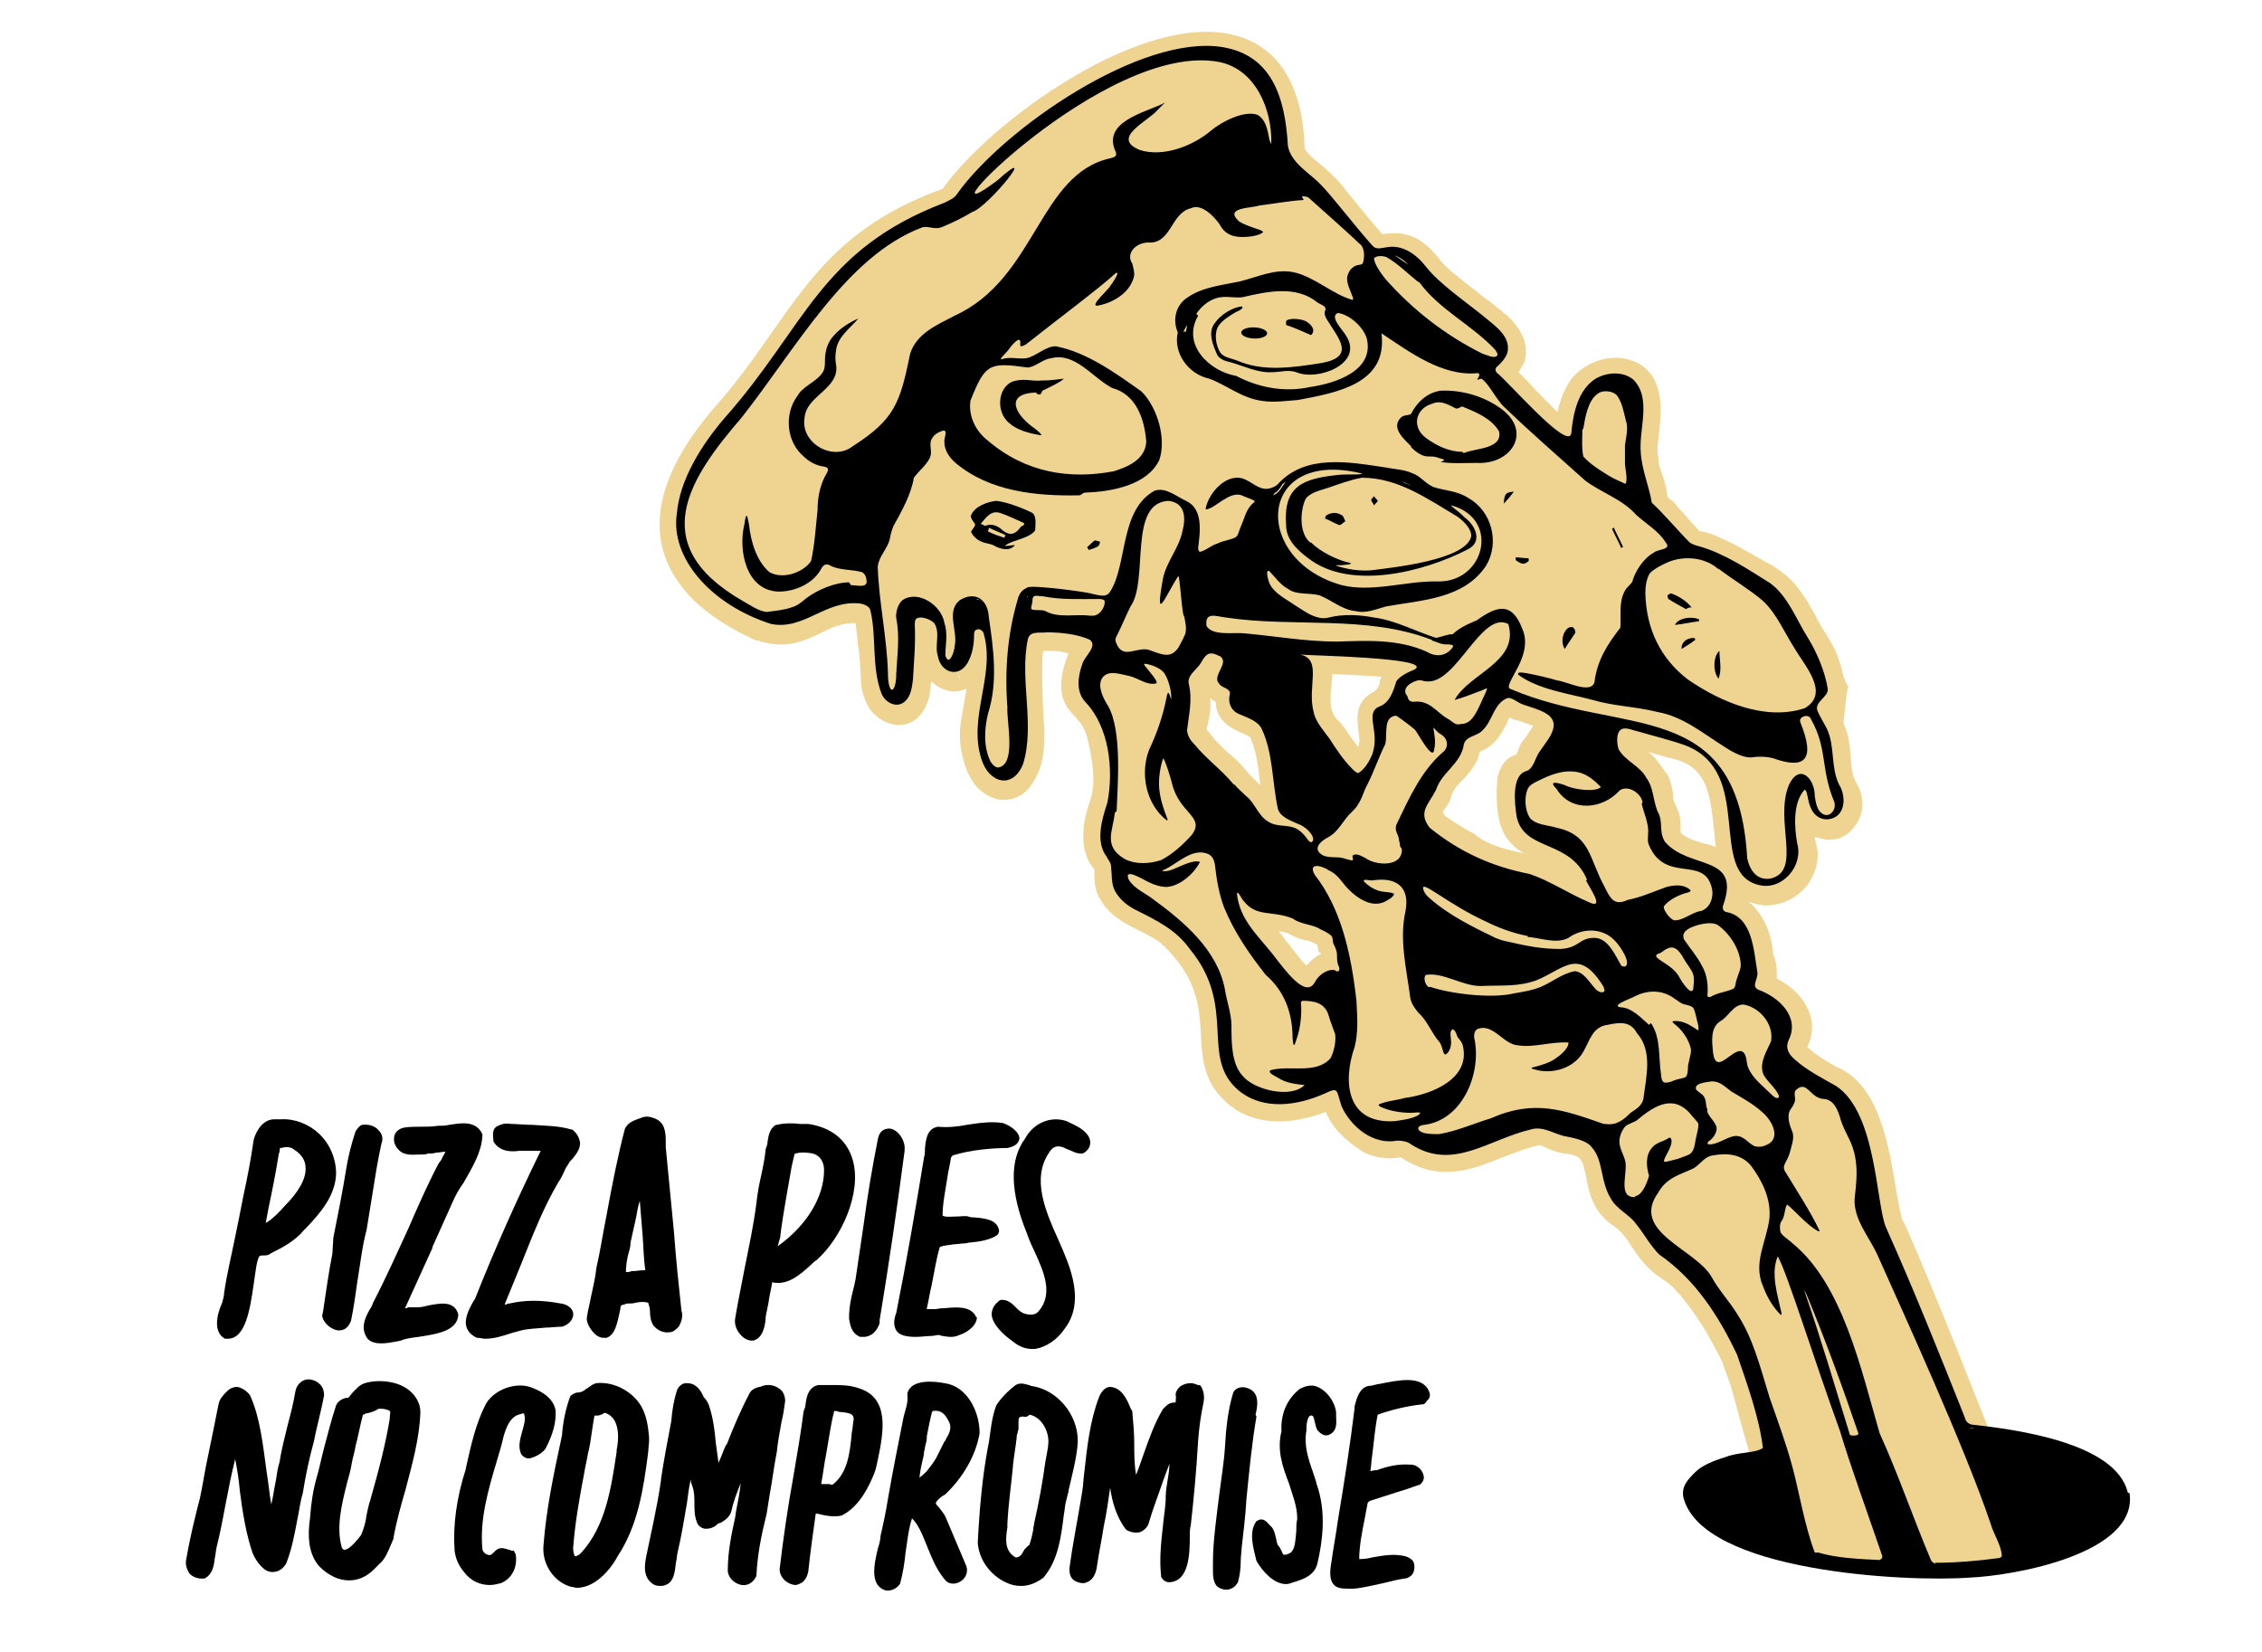 <?xml version="1.0" encoding="UTF-8"?> <svg xmlns="http://www.w3.org/2000/svg" xmlns:xlink="http://www.w3.org/1999/xlink" version="1.1" id="Layer_1" x="0px" y="0px" viewBox="0 0 244.3 178.4" style="enable-background:new 0 0 244.3 178.4;" xml:space="preserve"> <style type="text/css"> .st0{fill:#EED490;} </style> <g> <path class="st0" d="M200,169.4c1.8,0.2,3.7,0.3,5.5,0.4c1,0,1.9,0.1,2.9,0.1c0.9,0,1.9,0.1,2.8,0.1c1.7,0,3.5-0.4,5-1.2 c0.6-0.3,1.2-0.7,1.7-1.1c-0.4-1.8-0.9-3.5-0.3-4c0-0.1-0.1-0.2-0.1-0.4c-0.1-0.4-0.1-0.8-0.2-1.2c-0.1-0.5-0.1-1-0.1-1.6 c0,0,0,0,0,0c-2.2-5.6-8.3-21.2-11.5-28.3l-0.1-0.2l-0.1-0.1c-0.2-0.5-0.5-2.1-0.7-3.3c-0.8-4.8-1.8-11.3-6.3-13.3l0,0 c-0.1,0-0.2-0.1-0.2-0.1c-1.5-0.8-2.6-1.6-3.1-2.1c0.6-1.3,0.7-2.7,0.1-4c-0.6-1.4-1.8-2.6-3.4-3.4c0-0.2,0-0.4,0-0.6 c0-0.7-0.1-1.4-0.4-2c-0.1-1.7-0.7-3.9-2.4-5.5l-0.1-0.1c0,0-0.1,0-0.1-0.1c0.5,0.2,1,0.3,1.6,0.4l0.1,0l0.1,0 c1.7,0,3.4-0.8,4.5-2.2c1-1.4,1.4-3.1,0.9-4.6c0-0.2-0.1-0.4-0.1-0.6c0.4,0.1,0.8,0.2,1.2,0.3c1.1,0.1,2.2-0.3,2.9-1.2 c0.8-0.9,1.2-2.1,1-3.2c-0.1-0.8-0.4-1.4-0.7-1.9c-0.1-0.3-0.3-0.6-0.3-0.8c-0.1-0.5-0.2-1.1-0.2-1.7c-0.1-1.2-0.2-2.5-0.8-3.8 l0.3-2.8c0-0.2,0-0.4,0.1-0.6l0.1-0.6l-0.3-0.5c-0.1-0.2-0.1-0.4-0.2-0.5c0,0,0,0,0,0c-0.1-0.3-0.1-0.6-0.2-0.9 c-0.2-0.6-0.4-1.3-0.7-2c-0.4-0.7-0.8-1.5-1.3-2.2l0,0c-0.1-0.2-0.2-0.3-0.3-0.5c-0.3-0.5-0.5-1-0.8-1.5l-0.2-0.3 c-0.2-0.4-0.4-0.8-0.7-1.2c-0.5-0.7-0.9-1.3-1.4-1.8c-0.6-0.6-1.2-1-1.6-1.3c-0.4-0.3-0.8-0.5-1.2-0.7l-1.4-0.8l-1.1-0.6 c-0.3-0.2-0.7-0.4-1.1-0.6c-0.8-0.4-1.5-0.7-2.2-1c-0.4-0.1-0.8-0.3-1.3-0.3c-0.7-0.7-1.4-1.5-2-2.2c-0.2-0.2-0.4-0.4-0.6-0.7 c-0.3-0.4-0.7-0.6-0.9-0.8c-0.1-0.9-0.3-1.7-0.6-2.5c-0.2-0.6-0.4-1.1-0.4-1.6l0-0.2c-0.2-0.8,0-1.8,0.1-2.8c0.1-1.2,0.3-2.6,0-4 c-0.3-1.8-1.4-3.2-3.1-3.7c-2.1-0.7-4.6,0.1-6.1,1.7l-0.1,0.1l-0.1,0.1c-0.8,1.1-1.3,2.4-1.6,3.7c-0.3-0.3-0.5-0.5-0.7-0.7l0,0 c-0.1-0.1-0.4-0.4-0.7-0.7c-0.5-0.5-1.2-1.2-1.8-1.9c-0.3-0.3-0.7-0.7-1-1c0.2-0.3,0.4-0.7,0.6-1c0.1-0.3,0.2-0.7,0.2-1l0,0 c0-0.4,0-0.7-0.1-1.1l0,0c-0.1-0.6-0.4-1.1-0.7-1.6c-0.3-0.4-0.6-0.8-0.8-1c-0.2-0.2-0.4-0.3-0.5-0.5l-0.2-0.1 c-0.2-0.2-0.4-0.4-0.7-0.6c-0.4-0.3-0.8-0.7-1.3-1c-0.3-0.3-0.7-0.5-1-0.8c-0.5-0.4-0.9-0.7-1.3-1c-0.6-0.5-1.1-0.9-1.6-1.3 c-0.1-0.1-0.1-0.1-0.2-0.2c-0.1-0.1-0.1-0.1-0.2-0.2l-0.3-0.3l-0.1-0.1c-0.2-0.2-0.3-0.3-0.4-0.5l0,0c-0.5-0.6-1.1-1.3-2-1.9 c-0.8-0.5-1.7-0.8-2.6-0.8c-0.5,0-1,0-1.5,0.1c-1-1.1-2.5-3-3.5-4.2c-1.2-1.5-1.3-1.6-1.4-1.7c-0.5-0.5-1-1-1.5-1.4 c-0.2-0.2-0.4-0.3-0.6-0.5c-0.6-0.5-1.2-1-1.4-1.5c-0.1-4.6-1.5-10.4-7.2-12.1c-6.1-1.8-14,2.1-18.1,4.6c-5.7,3.4-11,8-13.8,11.9 c-10.2,3.7-14,9.2-18.5,15.6c-1.8,2.6-3.8,5.4-6.3,8.2l0,0c-4.6,5.4-6.5,10.4-5.5,14.8c1,4.2,4.4,7.6,10.2,10.2l0.1,0l0.1,0 c3,1,5,0,6.7-0.8c1.2-0.6,2.2-1.1,3.8-1.1l0,0c0.1,0.5,0.1,1.1,0.2,1.6c0,0.5,0.1,1.1,0.2,1.6c0,0.4,0.1,0.9,0.1,1.4 c0,0.6,0.1,1.3,0.1,2c0.1,0.9,0.4,1.8,0.9,2.6c0.7,1.1,2.1,1.9,3.4,1.8c1.6-0.1,2.4-1.4,2.7-2l0-0.1c0.4-0.7,0.4-1.4,0.5-1.7l0-0.1 c0-0.3,0-0.5,0.1-0.8c0.6,0.6,1.4,1,2.3,1.1c0.5,0,1-0.1,1.5-0.3c-0.2,1.1-0.4,2.3-0.6,3.4c-0.3,1.8-0.1,3.6,0.7,5.6 c0.3,0.6,0.6,1.2,1.1,1.7c0.8,0.8,1.8,1.3,2.8,1.3c1.2,0,2.4-0.6,3.1-1.8c1.3-1.9,1.3-4,1.3-5.7c0-0.5-0.1-1-0.1-1.5 c-0.1-2.1-0.2-4.3-0.1-6.4c0-0.2,0-0.4,0.1-0.7c0.7,0,1.5,0,2,0.1c0.2,0.1,0.5,0.1,0.7,0.2c-0.1,0.2-0.2,0.5-0.3,0.8 c-1.1,3.4-0.2,4.8,1.1,6.1c0.5,0.6,0.9,1,1.2,2.1c0.5,2,1.1,4.9,0.3,7l0,0c-1.1,3.1-0.9,5.8,0.5,7.3c0,0.1,0,0.3,0,0.4 c0,0.7,0,1.8,0.6,2.8c1.1,1.9,2.8,2.7,4.4,3.5c0.8,0.4,1.6,0.8,2.2,1.3c3.9,3.6,4.1,6.7,4.3,9.7c0.1,2.8,0.3,5.9,3.7,8.2l0.1,0.1 c2.7,1.6,6,1.6,9.7,0.2c0.4,1.1,1.4,2.6,3.7,4.1l0.1,0.1c1.2,0.7,2.8,1,4.3,0.7c4.1,2.8,7.8,1.3,11,0c1.3-0.5,2.6-1,3.9-1.3 c0.2,0,0.5,0.1,0.8,0.3c0.5,0.2,1.2,0.5,2,0.6c1.9,0.2,1.9,0.7,2.3,2.5c0.3,1.6,0.7,3.9,3.1,5.4c0.7,0.5,1.3,1.3,1.8,2.1 c0.1,0.1,0.1,0.2,0.2,0.3c1.3,2,2.2,2.6,3.2,3.3c0.5,0.3,0.9,0.6,1.6,1.4l0.1,0.1c1.8,2.1,3.3,4.5,4.7,7.4c0.3,0.8,0.6,1.7,0.9,2.5 c0.3,1.1,0.6,2.1,0.8,2.9c0.2,0.9,2.5,8.7,2.7,9.6c-0.1,0-0.1,0-0.2,0c0,0,0,0.1,0.1,0.1c0.4,0.7,0.8,1.4,1.3,2.1c0,0,0,0,0.1,0.1 c1.7,0.5,2.7,2.3,3.7,4.1C196.8,168.8,198.4,169.2,200,169.4z M103.5,73l-0.1-0.4c0,0,0,0,0,0l0.4,1L103.5,73z M135.5,84.2 c-0.2-0.2-0.4-0.4-0.6-0.6c-0.8-1-1.6-1.8-2.5-2.5c-0.4-0.4-0.8-0.8-1.2-1.2c-0.4-0.5-0.6-0.8-0.8-1c0,0-0.1-0.1-0.1-0.1 c0,0,0,0,0,0c0.4-1.5,0.5-2.6,0.4-3.4c0.2,0.2,0.4,0.3,0.6,0.4c0,2.2,2,3,2.9,3.4c0.3,0.1,0.6,0.3,0.8,0.4c0.7,1.5,0.9,3.2,1.1,5.1 c0,0,0,0,0,0.1C135.8,84.5,135.6,84.3,135.5,84.2z M141.1,104.3c-0.7-0.7-1.5-1.8-1.9-2.3c-0.5-0.6-0.8-1.1-1.1-1.4 c0.3,0,0.6,0.1,1,0.2c0.5,0.3,1.3,0.7,2.2,0.8c0.2,0.1,0.5,0.2,0.7,0.3c0.1,0.1,0.2,0.1,0.3,0.2c0,0,0,0,0,0.1l0.1,0.6l0.3,0.2 c0,0,0,0,0,0C142.1,103.3,141.6,103.7,141.1,104.3z M149,73.8c-0.1,0.4-0.3,0.7-0.6,0.9c-0.2,0.1-0.4,0.2-0.5,0.3l0,0 c-1.6,1.1-1.3,2.8-1.2,3.8c0.1,0.7,0.2,1.3,0,1.9c-0.3-0.4-0.6-0.8-0.9-1.2c-0.3-0.5-0.7-1-1-1.4l-0.1-0.1l-0.1-0.1 c-1-0.9-1-2.1-0.8-3.8c0-0.4,0.1-0.9,0.1-1.3c2.4,0.1,4.1,0.2,5.3,0.3C149.1,73.3,149,73.5,149,73.8z M162.7,90.5 c0.6,0.8,1.3,1.4,2,1.7c-0.3-0.1-0.6-0.1-0.9-0.2c-1.6-0.4-2.9-0.7-4.3-1.7l-0.1-0.1l-0.1-0.1c-0.8-0.4-1.3-0.7-1.9-1.1 c-0.2-0.1-0.3-0.2-0.5-0.3c0,0,0,0,0,0c-0.4-0.3-0.6-0.4-0.9-0.6c0-0.1-0.1-0.2-0.2-0.4c0.1-0.1,0.2-0.2,0.2-0.3 c0.3-0.3,0.5-0.7,0.7-1.2l0-0.1c0.3-0.9,0.7-1.3,1.3-1.9c0.5-0.5,1-1.1,1.5-2l0.1-0.2l0.1-0.3c0-0.2,0.1-0.3,0.1-0.5 c1.8-0.7,2.4-2.1,2.9-3c0.1-0.2,0.2-0.5,0.3-0.7c0.3,0.1,0.6,0.3,0.9,0.3c0.9,0.3,1.4,0.5,1.7,0.6c-0.2,0.3-0.5,0.8-1.1,1.6 l-0.1,0.1c-0.3,0.4-0.4,0.9-0.6,1.3c0,0,0,0,0,0.1c-0.8,0.2-1.7,0.8-2.1,2.6l0,0.2C161.5,87.1,161.8,89.1,162.7,90.5z M184,91.1 c-1-0.3-2-0.6-2.5-1.2c0-0.2,0-0.3,0-0.5c0-1,0-1.4-0.7-2.8c-0.1-0.2-0.1-0.5-0.1-0.8c-0.1-0.6-0.2-1.3-0.6-2.1l-0.1-0.1l-0.2-0.3 c-0.5-0.7-1-1.5-1.8-2.1c1,0.3,2,0.6,2.9,0.8c3.3,0.9,3.8,3.5,4.2,7.5c0.1,0.7,0.1,1.3,0.2,2C184.9,91.3,184.5,91.2,184,91.1z"></path> </g> <g> <path d="M182.7,65.6c-0.7-0.8-1.4-1.2-2.2-1.5c-0.1,0-0.3,0.1-0.4,0.2c0,0.1,0,0.3,0.1,0.4c0.6,0.4,1.2,0.7,1.9,1.1 C182.2,65.7,182.4,65.6,182.7,65.6z"></path> <path d="M185.7,70.3c-0.7,0.6-0.7,2.3-0.1,3C186,72.3,185.7,71.3,185.7,70.3z"></path> <path d="M180.9,67.5c0.9-0.1,1.8-0.3,2.6-0.4c0-0.1,0-0.1,0-0.2C182.6,66.5,181.2,66.8,180.9,67.5z"></path> <path d="M181.6,70.1c0.5-0.3,1-0.6,1.5-1c0-0.1-0.1-0.1-0.1-0.2C182.2,68.9,181.6,69.3,181.6,70.1z"></path> <path d="M152.4,48.3c0.4,0.4,1.1,1,1.8,1c0.4,0,0.7,0,1,0.1c0.5,0.2,1.2,0.2,0.4,0.5c1.2,0.2,2.6,0.1,3.9,0.1 c3.7,0.2,6-3.3,2.7-5.8c-1.9-1.4-4.3-2.1-6.6-2c-1.5,0.2-2.6,1.3-3.2,2.5c-0.3,0.2-0.8,0.1-1.1,0.4c-1.1,1.1,0.3,2.3,1.1,3.1 L152.4,48.3z M154,47.3c-1.6-1.2-1.1-3.2,0.7-3.7c0.9-0.4,1.7,0.1,2.5,0.5c0.2,0.1,0.5-0.1,0.7-0.2c1.5,0.6,3.2,1.3,4,2.7 c0.4,1.9-2.5,1.8-3.7,2.3c-0.2,0.1-0.2-0.1-0.3-0.1C156.6,48.8,155.2,48.2,154,47.3L154,47.3z M153.1,44.1 C153.2,44.1,153.2,44.1,153.1,44.1c-0.1,0.1-0.2,0.3-0.4,0.4C152.9,44.4,153,44.3,153.1,44.1z"></path> <path d="M111.5,55.4c-1-0.5-2.8-1.2-3.9-1.3c-1,0.1-2.3,0.6-2.7,1.5c-0.2,0.3,0.3,0.8,0.4,1c0.1,0.3-0.5,0.7-0.4,0.9 c0.2,0.4,0.6,0.8,1.1,1c0.4,0.2,0.9,0.2,1.3,0.4c0.7,0.4,1.7,0.7,2.3,0c0-0.1-1.3,0.2-1,0c0.8-0.6,2.5-0.7,3.2-1.6 C111.8,56.8,112,55.8,111.5,55.4L111.5,55.4z M108.5,58.1c-0.6-0.2-1.2-0.4-1.8-0.7c0-0.1,0.1-0.2,0.1-0.4c0.6,0.3,1.2,0.5,1.8,0.8 C108.5,57.9,108.5,58,108.5,58.1z M110.6,56.7c-0.2,0.1-0.4,0.2-0.5,0.4c-0.5,0.6-1,0.8-1.8,0.2c-0.5-0.5-1.2-0.8-1.9-0.5 c-0.1,0-0.3-0.2-0.5-0.2c0.6-0.7,1.1-1.5,2.1-1.2c0.9,0.3,1.7,0.7,2.6,1.1C110.6,56.5,110.6,56.6,110.6,56.7z"></path> <path d="M141.6,36.2c0.4-0.4,0.3-0.9-0.4-1.4c-0.5-0.4-2.1-0.5-2.3-0.1c0,0.2,0,0.4,0,0.4C139.8,35.4,140.7,35.8,141.6,36.2z"></path> <path d="M169.4,67.8c-0.6,0.4-0.9,1.5-0.4,2.3c0.4-0.7,0.8-1.2,1.1-1.7c0.1-0.1,0-0.5-0.2-0.6C169.9,67.7,169.6,67.7,169.4,67.8z"></path> <path d="M118.2,58.4c-0.3,0.2-0.5,0.5-0.8,0.7c0.1,0.1,0.1,0.2,0.2,0.3c0.3-0.1,0.7-0.2,1-0.4c0.1-0.1,0.2-0.3,0.2-0.5 C118.6,58.5,118.3,58.3,118.2,58.4z"></path> <path d="M163.7,60.5c0.7,0.5,0.9,0.5,1.4,0.1c0-0.1,0-0.2,0-0.3c-0.5,0-1-0.1-1.4-0.1C163.7,60.4,163.7,60.5,163.7,60.5z"></path> <path d="M175.3,59.1c-0.3-0.7-0.7-1.4-1-2.1c-0.1,0-0.1,0.1-0.2,0.1c0.3,0.7,0.7,1.4,1,2.1C175.2,59.1,175.2,59.1,175.3,59.1z"></path> <path d="M162.4,54.4c0.5-0.5,0.8-0.9,1.1-1.3C162.6,53.2,162.5,53.3,162.4,54.4z"></path> <path d="M145,55.7c-0.6-0.4-1.2-0.4-1.8,0c0,0.1-0.1,0.2-0.1,0.3c0.5,0.2,1,0.5,1.5,0.7c0.2,0.1,0.5-0.3,0.7-0.4 C145.2,56.1,145.1,55.8,145,55.7z"></path> <path d="M148.8,54.1c-0.1-0.2-0.3-0.3-0.4-0.5c-0.1,0.1-0.3,0.3-0.3,0.4c0,0.2,0.2,0.3,0.3,0.6C148.5,54.4,148.8,54.2,148.8,54.1z"></path> <path d="M109,45.7c0.9,0.8,2.2,1.1,3.3,1.3c0,0,0.1,0,0.2,0c-0.2-0.3-0.7-0.7-1-0.9c-1.9-1.4-3-3.6,0.4-3.7 c0.1,0.2,0.2,0.2,0.4,0.2c0.3-0.1,0.1-0.4,0.5-0.5c0.6-0.3,1.7-0.8,2.1-1.2c-0.8,0.1-1.5,0.2-2.4,0.2c-1,0.1-1.7-0.2-2.7,0 C107.8,41.4,107.4,44.4,109,45.7L109,45.7z"></path> <path d="M229.8,161.2c-1.3-5.4-12.2-6.8-16.6-7.3c-0.5,0-0.9-0.3-1-0.8c-2.7-6.8-5.5-13.8-8.5-20.5c-1.1-2.5-1-12.4-5.4-15.3 c-1.4-0.8-3.2-1.7-4.5-2.9c-0.7-0.6-1-1.3-0.6-2.1c1.2-2.5-1.1-4.6-3.3-5.4c-0.8-0.4,0-1.1-0.1-1.9c-0.4-2.3-0.5-6-3.4-6.5 c-0.3-0.1-0.4-0.4-0.3-0.7c2-5.6-3.7-3.8-6.3-6.9c-0.7-1.2-0.1-2.1-0.8-3.3c-0.5-1.3-0.4-2.5-1.2-3.6c-0.7-1.3-2.3-1.8-3-3.1 c-0.2-0.7-0.3-2,0.5-2.2c0.5-0.1,1.1,0.2,1.6,0.3c1.7,0.5,3.4,0.9,5.1,1.5c7.6,2.9,2.3,13.8,8,15.1c2.5,0.6,4.8-2.1,4.1-4.5 c-0.3-1.7-0.5-4.4,0.8-5.8c0.2,0,0.3,0.6,0.4,1.1c0.2,1,0.7,2,1.9,2.1c2.1,0,2.3-2.4,1.4-3.8c-0.9-1.9-0.4-4.1-1.3-6 c-0.3-0.6-0.7-1.2-1-1.9c-0.4-1,1.2-1.5,1.1-2.4c-0.3-1.9-1.2-4-2.2-5.6c-1.2-1.9-2.1-4.4-4-5.8c-2.4-1.5-4.9-3.2-7.7-4 c-0.4-0.1-0.7-0.2-1-0.4c-1.4-1.4-2.7-3-4.1-4.3c-0.3-1.8-1.1-3.6-1.2-5.5c-0.2-2.5,1.2-5.8-0.8-7.8c-1.1-0.9-2.7-0.8-3.9-0.2 c-2.1,1.2-2.6,3.9-2.8,6c-0.3,2-7.1-5.9-8-6.5c-0.3-0.3-0.2-0.6,0.1-0.8c0.4-0.4,0.8-0.8,1-1.4c0.4-1.7-1.2-2.8-2.4-3.8 c-2.2-1.8-4.9-3.6-6.4-5.5c-1-1.3-2.5-2.4-4.2-2.1c-0.7,0.1-1.2,0.3-1.6-0.2c-1.8-2-4.4-5.4-5.5-6.5c-1.2-1.3-3.2-2.3-3.6-4.2 c-0.3-5.4-1.8-9.8-7-10.7c-8.8-1.5-23.7,8.8-28.7,15.8c-0.3,0.5-0.8,0.7-1.4,1c-13.4,5.1-15,13.4-23.7,23.2 c-2.5,2.9-4.9,6.7-5.2,10.4c-0.7,4.7,3.6,9.8,10.2,11.9c3.6,0.7,5.9-2.7,9.7-2.2c0.4,0.1,0.9,0.3,1,0.7c0.7,2.9,0.1,6.1,1.2,9 c0.4,1,1.7,1.7,2.6,0.8c0.6-0.6,0.7-1.5,0.8-2.3c0.1-1.8,0.3-3.9,0.2-5.9c0-0.2,0-0.6,0.2-0.7c0.5-0.3,1.5,0.1,1.9,0.5 c0.7,1.1,0,2.4,0.4,3.6c0.3,1.7,2.2,2.4,3.2,0.7c0.5-0.9,0.7-1.9,0.7-3c0-0.2,0-0.5,0.3-0.6c0.2-0.1,0.5,0,0.7,0.3 c1.4,4.5-1.7,9.1-0.2,13.7c0.8,2.6,3.4,3.3,4.5,0.5c1.3-4.2-0.4-9.1,0.5-13.4c0.2-1,1.2-0.7,2.1-0.8c1.5,0,3.3,0.2,4.6,0.8 c0.9,0.7-0.6,1.8-0.8,2.6c-0.5,1.4-0.7,3,0.3,4.1c2.6,2.7,3.1,7.3,2.4,10.9c-0.6,1.8-1.3,4.2-0.1,5.8c0.2,0.4,0.5,0.7,0.5,1.1 c0.1,0.8,0,1.8,0.4,2.6c0.5,0.9,1.2,1.5,2.1,2c2.4,1.2,4.5,2.2,6,4.3c5.2,6.3,1,11.7,5.3,15.3c2.7,2.2,6.4,1.6,9.3,0.3 c1.5-0.7,1.2-0.4,1.8,1.4c1,2.2,3.4,4.2,6,3.7c0.6,0,1.1,0.1,1.5,0.4c4.5,2.9,8.3-0.5,12.9-1.6c1.3-0.4,2.4,0.4,3.6,0.7 c1.1,0.2,2.5,0.5,3,1.2c1.3,1.4,0.9,3.7,2.1,5.6c0.6,1.1,2,1.7,2.7,2.7c0.9,1.1,1.5,2.3,2.5,3.3c3.9,2.7,6.4,6.6,8.4,10.8 c1.1,3.2,2.4,6.8,2.8,10.1c-0.9,0.6-2.6,0.4-4.1,1c-1.3,0.4-2.5,0.9-3.2,1.6c-0.8,0.8-1.5,1.5-1.3,2.7c2,8.1,24.1,9.2,30.9,8.7 c4.9-0.2,18.2-2.6,17.3-9.1L229.8,161.2z M213.2,154.3c-0.2,0-0.4-0.1-0.6-0.1c0,0,0,0,0,0C212.8,154.2,213,154.2,213.2,154.3z M184.4,119.8c-0.2-0.3-0.1-0.9-0.3-1.2c-0.1-0.4-0.8-0.7-0.9-0.9c-0.3-0.7,1-0.8,1.7-0.9c0.9,0,1.4,0.6,2.1,1.1 c1,0.6,2.3,1.3,3.3,2.2c1.2,1,2.1,3,0.4,3.6c-0.4,0.2-0.9,0.2-1.2,0.1c-0.7-0.3-1.1-1.1-2-1.1c-0.9,0-2,1-3,0.9 c-0.1,0-0.1-0.2,0-0.3c0.5-0.3,0.9-0.9,0.9-1.4c0-0.6-0.8-1.2-1-1.8L184.4,119.8z M178.1,110.7c-0.8-0.7-1.9-1.9-3.1-1.9 c-1.1-0.2,1.3-1,1.6-1.2c1.4-0.7,3-0.7,4.3,0.3c0.2,0.1,0.4,0.3,0.6,0.4c0.4,0.3,1.1,0.2,1.4,0.6c0.2,0.4,0.3,1,0.4,1.4 c0.1,0.3,0.2,0.8,0.1,1c-0.6-0.4-1.3-0.9-2.1-1c-1.2-0.1-0.5,0.2,0,0.7c0.6,0.6,1.1,1.4,1.3,2.2c0.1,0.5-0.1,0.9-0.2,1.5 c-0.2,0.6,0,1.1-0.3,1.6c-0.3,0.2-0.8,0.2-1.3,0.4c-0.4,0.2-0.9,0.3-1.1,0.2c-0.2-0.1-0.3-0.5-0.3-0.8c-0.3-1.9,0-4-1.1-5.6 L178.1,110.7z M151.4,91.7c0.1,2-2.8,1.8-3.9,1c-0.4-0.2-1-0.6-1.4-0.3c-0.1,0.2,0.1,0.4,0,0.5c-0.1,0.1-0.6-0.1-1-0.2 c-0.7-0.2-1.5,0-2.2-0.3c-1.3-0.7-0.2-1.6,0.6-2c1.1-0.6,1.6-1.9,2.5-2.7c0.2-0.2,0.5-0.5,0.6-0.7c0.6-0.9,0.6-1.4,1.1-2.3 c0.7-1.4,1.2-2.9,1.9-4.3c0.3-1-0.3-3,1.2-3.1c0.6,0.4,1.4,1,2,1.5c0.3,0.3,2,3.6,2.1,2.1c0.2-0.7,0-1.7-0.1-2.3 c0.1,0,0.4,0.5,0.8,0.7c0.7,0.4,0.9,1.2,0.4,1.8c-2.5,2.1-3.8,5.1-5.2,8c-0.2,0.7,0.2,0.9,0.3,1.6c0,0.3,0.1,0.2,0.1,0.7 L151.4,91.7z M133.3,84.8c-1.3-1.6-3-2.8-4.3-4.4c-0.4-0.4-0.7-0.8-0.8-1.5c0.2-1.7,0.6-3.3,0.2-5c-0.2-0.8,0.5-1.3,1-1.9 c0.4-0.4,0.6-1.2,1.2-1.4c0.5-0.1,0.9,0.2,1.2,0.3c0.9,0.7-0.6,1.8-0.3,2.7c0.3,0.5,0.4,0.5,1,0.8c0.3,0.2,0.4,0.4,0.3,0.7 c-0.2,1,0.3,1.8,1.2,2.1c0.9,0.4,1.9,0.7,2.3,1.6c1.2,2.6,1.1,5.7,1.7,8.5c0.2,0.9,1.3,1.3,2.2,1.7c0.7,0.2,1.8,1.2,1.6,1.8 c-0.2,0.4-0.5,0-0.7-0.3c-0.3-0.4-0.7-0.8-1.1-1c-1-0.5-2.1-0.1-3.1-0.8c-1-0.6-1.4-2-2.3-2.7c-0.4-0.4-1-0.9-1.3-1.3L133.3,84.8z M127.9,66.6c0.1,0.5,0.3,1.3,0.1,1.9c-0.3,0.7-0.4,0.8-0.7,1.4c-0.8,1.2-1.6,0.9-3.2,0.3c-1.4-0.4-2.9,1.2-3.6-0.9 c-0.1-0.3,0.1-0.6,0.2-0.8c0.5-1,0.9-2,1.4-3c2-2.8-0.3-11.2,4.1-11.4c1.8,0.2,1.9,1.8,1.5,3.3c-0.4,1.9-1.7,3.2-2.1,5.1 c-0.9,5,0.2,2,1.6-0.2c0,0,0.1,0,0.1-0.1c0.2,1.2,0.3,3.1,0.5,4.2L127.9,66.6z M109.7,72.6C109.7,72.7,109.7,72.7,109.7,72.6 C109.7,72.7,109.7,72.7,109.7,72.6z M111,64.3C111,64.3,111,64.3,111,64.3C111,64.3,111,64.3,111,64.3C111,64.3,111,64.3,111,64.3z M111,64.4c0,0,0,0.1,0,0.1C110.9,64.5,110.9,64.4,111,64.4z M137.9,53.1c0.3-0.3,0.5-0.6,0.6-0.8c0.1-0.1,0.3-0.2,0.4-0.3 c-0.1,0.1-0.2,0.3-0.3,0.4c-0.3,0.5-0.6,0.9-1.1,1.1c0,0,0,0,0,0C137.6,53.3,137.7,53.2,137.9,53.1z M154.9,62.8 c-3.2,0-6.8,1.2-10,0.4c-9.7-2.7-9.2-14.7,2-12.1c0,0,0.1,0,0.2,0.1c-0.7,0.1-1.8,0-2.6,0.1c-3.8,0.4-5.9,1.2-5.6,5.4 c0,1.6,1.2,2.7,2.4,3.6c4.5,3.5,12.4,1.5,17.1-0.9c1.8-0.8,1-2.6-0.2-3.5c-0.4-0.4-1-0.9-1.4-1.2c-0.1-0.1-0.1-0.1,0-0.1 c5.3,1.5,3.5,8.4-1.6,8.2L154.9,62.8z M141.5,58.6c-1.2-1-1.1-3.4-0.5-4.7c0.5-0.7,1.5-0.9,2.4-1.2c1.2-0.4,2.5-0.9,3.7-1.1 c3.9,0,7.1,2.3,10.3,4.2c0.7,0.5,1.5,1.3,1.5,2.1c-0.5,2.6-8.5,3.4-10.8,3.7c-1.3,0.1-2.6-0.1-3.8-0.5c-0.2-0.1,0.6,0,1-0.1 c0.3,0,0.8-0.1,0.5-0.2c-1.4-0.3-3.2-1.2-4.2-2.2L141.5,58.6z M151.3,52c0.2,0.1,0.4,0.1,0.6,0.2c0.1,0.1,0.3,0.1,0.4,0.2 c0.1,0,0.1,0.1,0.2,0.1C152.1,52.3,151.7,52.2,151.3,52z M154.7,69.2c0.4,0.1,0.9,0.4,1.4,0.4c0.4,0,1,0,0.8,0.3 c-0.7,1-1.8,1.1-2.8,0.5c-3.1-1.4-6.5-1.2-9.7-1.1c-3.4,0-6.7-0.6-10.1-0.9c-1.1-0.1-3.4,0.3-4-0.8c-0.2-1.6,1.1-1,2.1-0.9 c7.3,1.1,15.2-0.3,22.2,2.4L154.7,69.2z M171.3,95.1c0.3,0.7,2.2,3.3,0.2,2.3c-2.1-0.9-4.2-2.3-6.3-3c-4.1-0.8-7.6-2.4-10.8-5 c-1.3-1.7-0.1-2.5,0.7-4.1c0.6-1.9,2.7-2.8,3-4.9c0.2-0.9,1.5-0.9,2-1.5c1.1-1,1.2-2.9,2.7-3.5c0.5-0.1,1.1,0.5,1.7,0.7 c0.6,0.2,0.6,0.2,0.9,0.3c2.2,0.7,3.3,1.5,1.5,3.9c-0.2,0.3-0.5,0.7-0.7,1c-0.4,0.6-0.6,1.8-1.4,2c-1.6,0.5-1.2,3.6-1,4.9 c0.8,3.8,5.7,2.4,7.6,6.8L171.3,95.1z M162.9,67.4c1.2,4.1-4.2,5.3-5.8,8.2c0.8-0.2,1.8-0.6,2.6-0.9c0.4-0.1,1-0.5,0.9-0.3 c-0.1,0.4-0.4,0.9-0.6,1.4c-0.6,1.3-1.1,2.4-2.2,2.4c-0.7,0.2-0.9-0.3-1.5-0.6c-1.2-0.7-1.9-2-3.6-1.8c-0.5,0-0.6-0.2-0.7-0.6 c-0.7-0.8,0.3-1.5,1.1-1.7c0.4-0.1,0.6,0.1,1,0.1C157.3,73.9,160,65.9,162.9,67.4L162.9,67.4z M140.4,70.7 c0.4,0.1,14.5,0.3,12.4,1.6c-0.7,0.3-1.6,0.7-2,1.3c-0.3,1-0.7,2.3-1.8,2.7c-1.7,0.7,0.1,2.7-0.8,5.2c-0.3,0.7-0.8,1.6-1.5,2 c-0.2,0-0.5-0.3-0.7-0.5c-0.9-0.9-1.7-2.1-2.4-3.2c-0.5-0.7-1.5-1.8-1.7-2.8C141.1,74.2,142.9,71.2,140.4,70.7L140.4,70.7z M165,101.2c1.4,0.1,3.1,0.8,4.4,0.1c1.5-1.1,3.7-1.1,5,0.3c0.7,0.7,1.8,2.5,1.1,2.8c-0.1,0-0.3,0-0.4-0.1c-0.6-1-1.4-3-2.9-3 c-1.7,0-1.6,1.1-3.7,1.2c-2,0-3.5-0.3-5.7-0.8c-0.5-0.1-0.8-0.2-1.3-0.4c-2.3-1.1-5.1-2.5-7-4.2c-0.4-0.3-0.8-0.8-0.8-1.2 c0-0.7,2.8,1.8,6.7,3.6c1.4,0.7,3,1.3,4.6,1.6L165,101.2z M179.1,103c0.3,0,0.6-0.4,0.9-0.5c1-0.6,1.6,0.6,2,1.3 c0.7,1.1,1.1,1.3,0.9,2.7c0,1.5-1.3-0.5-1.5-0.9C180.6,104,178.1,103.5,179.1,103z M154,105.3c1.9-0.3,3.9,1.2,5.9,1.2 c2.4-0.1,4,0.1,6-0.6c3-1.2,4.6-3.7,7.3,0.7c0,0.1,0.1,0.3,0.1,0.4c-0.1,0.3-0.6,0.2-0.9-0.1c-0.7-0.7-1.3-1.9-2.3-2 c-1.3,0.2-2.5,1.2-3.7,1.7c-1,0.4-1.8,0.5-2.9,0.7c-2.5,0.6-7,0-9-0.7C154.1,106.8,153.6,105.7,154,105.3L154,105.3z M191.3,112.4 c-0.4,1-1.3,2.3-0.9,3.5c0.2,0.7,1.4,1.6,1.7,2.4c0.1,0.2,0,0.3-0.2,0.3c-0.2,0-0.5-0.3-0.7-0.5c-0.9-0.9-1.9-1.6-2.4-2.8 c-0.2-0.4-0.1-1.4-0.6-1.7c-1-0.6-2.9,2.8-3.2,0c-0.1-1.1-0.3-2.6,0.8-3.3c0.9-0.5,1.4-1.8,2.5-1.8c1.7,0.3,3.2,2,3,3.8 L191.3,112.4z M188,104.3c0,0.4-0.3,1-0.4,1.4c-0.2,0.4-0.1,0.9-0.4,1.1c-0.9,0.4-1.7,0.4-2.5,0.9c-0.1,0-0.2,0-0.3-0.1 c0.1-1.1,0-2.3-0.6-3.3c-0.5-1-1.3-1.9-1.9-2.8c-0.1-0.2-0.1-0.3-0.1-0.5c0.1-0.5,0.7-0.8,1.3-1c0.9-0.3,1.9-0.4,2.4-0.1 c1.3,0.9,2.4,2.6,2.5,4.2L188,104.3z M177.3,86.8c0.2,0.9,0.8,2.2,0.7,3.2c0,0.4-0.1,0.9,0.1,1.3c1.8,4.2,6,1,6.8,4.7 c0.2,0.9-0.2,2.1-1.2,2.4c-0.9,0.1-2,1.1-2.9,1c-0.4-0.1-1.2-1.1-1.1-1.5c0.5-0.7,1.7-1.3,2.6-1.5c0.3-0.1,0.4-0.2,0.1-0.4 c-0.7-0.5-1.6-0.4-2.4-0.2c-1.4,0.5-2.7,1.1-4.2,1.4c-1.5,0.7-1.9-0.2-2.5-1.4c-1.7-3.1-1.5-5.6-5.2-6.4c-1-0.3-2.3-0.3-2.9-1.1 c-0.5-0.8-0.6-2.2-0.2-3.1c0.2-0.4,0.6-0.6,1-0.8c1.4-0.7,2.8-1.3,4.4-1c1,0.2,1.8,0.9,2.5,1.6c-0.5,0.6-3,0.3-3.9-0.2 c-0.6-0.2-1.9-0.6-0.9,0.4c1.6,2.6,5,2.2,6.8,0.2c0.9-0.7,2.4,0.3,2.5,1.3L177.3,86.8z M185.7,61.5c1.6,1.2,3.3,2.2,4.7,3.4 c1.5,1.4,2.3,3.4,3.4,5.1c1.1,1.9,3.9,4.9,1.1,6.5c-4.3,1.4-9.1-0.7-12.6-3.1c-3-2.3-4.5-5.5-4.6-9.3c0-0.7,0.1-1.6,0.5-2.2 c0.5-0.5,1.3-0.9,2-1.2c1.7-0.7,3.9-0.5,5.3,0.7L185.7,61.5z M171,46.3c0.2-1.2,0.5-3.1,1.6-3.8c0.5-0.4,1.7-0.3,2.1,0.3 c0.6,0.9,0.7,2,1,3c0.1,0.8-0.1,1.5-0.2,2.3c0,0.7,0,1.2,0,1.9c0,0.6,0.3,1.6,0.1,2.2c-0.1,0.1-0.2,0-0.4-0.1 c-0.7-0.3-1.3-0.6-1.9-1c-0.8-0.5-1.7-1.1-2.3-1.8c-0.2-0.9-0.1-2-0.1-2.9L171,46.3z M127.8,35.9c0.1-0.3,0.3-0.6,0.4-0.8 c0,0.3-0.1,0.5-0.1,0.7C128,35.8,127.9,35.8,127.8,35.9z M129.2,33.9c0.6-0.9,1.6-1.7,2.7-1.8c0.7-0.1,1.6,0.1,2.3,0 c2.6-0.6,5.7-1.3,8,0.5c0.3,0.3,1.2,0.4,0.9,1c-0.1,0.2,0,0.6,0.2,0.9c1.3,2.1,3.1,4-0.5,4.7c-3.2,0.5-6.4,1-9.3-0.3 c-0.6-0.2-1.3-0.3-1.7-0.8c-0.5-0.8-0.7-2.1-0.2-2.9c0.4-0.6,1.2-1.1,1.9-1.5c0.5-0.2,0.9-0.5,0.6-0.6c-1,0.1-2.3,0.9-2.9,1.8 c-0.8,1-0.2,2.4,0.3,3.5c0.3,0.4,0.8,0.6,1.3,0.7c1.5,0.4,3,1.2,4.6,1.1c0.9,0,1.7-0.3,2.6,0c2.3,1,7.3-0.9,5.4-3.9 c-0.3-0.6-1.9-2.1-0.9-2.5c1.3,0.2,2.7,1.5,3.1,2.7c0.9,3.5-3.3,4.9-6.1,5.3c-2.7,0.6-5.5,0.1-8-1.2c-2.9-0.5-5.9-3.4-4.1-6.5 L129.2,33.9z M153.3,30.5c2.2,3,5.7,4.6,8.2,7.3c0.1,0.2,0.3,0.4,0.2,0.6c-0.3,0.4-1.2-0.1-1.6-0.2c-4-2-7.5-4.7-10.5-8.1 c-0.4-0.5-1.2-1.6-1.2-2.2c0.2-0.3,1-0.3,1.4-0.1c1.2,0.7,2.3,1.8,3.3,2.6L153.3,30.5z M152.1,28.6c-0.4-0.3-0.9-0.6-1.3-0.9 c0,0-0.1,0-0.1-0.1c0.4,0.2,0.8,0.4,1.1,0.7C151.9,28.4,152,28.5,152.1,28.6z M140.6,21.2c0.3,0,0.6,0,0.9,0.3 c1.9,1.7,4.6,4.1,5.3,4.8c0.6,0.4,0.6,1.4,0.4,2.1c-0.1,0.3-0.7,0.1-1.1,0.5c-0.3,0.2-0.5,0.6-0.6,1c-0.1,0.7,0.4,1.6,0.6,2.2 c0,0.1,0.1,0.2,0,0.3c-2.2-0.6-4.1-2.5-6.4-3c-2-0.4-3.8,0.5-5.8,1c-1.9,0.4-4,0.6-5.6,1.7c-1.3,0.8-1.7,2.4-1.1,3.8 c-0.5,2.2,1.1,4.5,3.4,5c1.9,0.7,3.5,2.1,5.7,2.4c1.3,0.2,2.6,0,3.9-0.1c4.3-0.8,9.7-1.8,9-7.2c3,2,6.6,4.7,10.4,4.3 c0.5,0.1-0.3,0.9,0,0.7c0.1,0,0.3-0.1,0.4-0.1c0.8,0.5,1.6,2.3,2.5,3.1c2.8,2.7,5.8,5.3,8.7,7.9c1.7,1.3,4,2,5.5,3.7 c1.1,1,2.5,1.8,3.2,3c0.7,0.8-0.9,0.7-1.3,1.1c-1.1,0.6-2,2-2.3,3.1c-0.2,0.4-0.6,0.6-0.8,1c-0.7,1.2-0.4,2.7-0.5,4 c-1.4,1.8-2.5,3.5-2.8,5.9c-0.4,1.3-3-0.1-4-0.2c-1-0.3-2.3-0.6-3.4-0.8c-0.6-0.1-1-0.1-0.8,0.2c2.2,1.6,5.4,2,8,2.7 c2.4,0.7,4.6,0.7,7,1.3c2.8,0.5,4.9,2.3,7.3,3.8c0.9,0.6,2.1,1.2,2.9,1.1c0.6-0.1,1.6-0.1,2.3,0.1c2.8,1,4.6,0.7,3.2-3.2 c-0.1-0.3-0.3-0.7-0.3-0.9c0.1-0.5,1-0.7,1.2-0.1c1.8,3.2,1,5.3,2.5,8.9c0.3,0.9-0.6,1.9-1.4,1.2c-0.5-0.4-0.6-1.2-0.7-1.8 c0-2-1.7-3.6-2.8-1.2c-1.6,3.9,1.5,9.3-2,10.1c-1.4,0.2-2.2-0.8-2.5-2.2c-1-17.6-13.5-13.1-25.6-18.3c-0.4-0.2,0.1-0.9,0.6-1.9 c0.8-1.4,1.4-3.1,0.7-4.6c-1.1-2.9-2.7-2.5-4.9-0.9c-1,0.4-2,0.9-2.6,1.5c-0.6,0-1.2,0.3-1.8,0.4c-2.2-0.7-4.4-1.9-6.7-2.2 c-1.6-0.3-3.3-0.4-4.9,0c-0.4,0.1-0.7,0.1-1.1,0c-0.9-0.2-1.7-0.8-2.5-1.3c-1-0.7-2.3-1.3-2.8-2.4c-0.1-0.2-0.5-1.6,0-1.3 c0.5,0.5,1.2,1.5,2,1.9c0.9,0.7,2.3,0.4,3.4,0.7c1.3,0.5,2.5,1.6,3.9,1.7c1.1,0.3,2.2-0.2,3.3-0.5c3.9-0.7,8.4-0.8,10.8-4.4 c1.5-2.5,0.6-5.9-1.9-7.3c-1.2-0.8-2.6-0.8-3.8-1.2c-0.9-0.4-1.4-1.2-2.3-1.5c-0.9-0.4-1.8-0.4-2.8-0.6c-4-0.6-8.7-1.5-11.7,1.8 c-0.2,0.2-0.4,0.3-0.7,0.4c-1.1,0.4-1.9-0.5-2.8-0.9c-1.9-0.9-4,1.4-4.3,3.2c0.5,0.1,1.5-0.8,2.1-1.1c0.6-0.4,1.3-0.6,1.8-0.4 c0.4,0.2,1.1,0.4,1.4,0.6c0,0.1,0,0.1-0.1,0.2c-0.8,0.6-1,1.7-1.4,2.6c-0.2,0.4-0.2,0.8-0.5,1.1c-0.5,0.3-1.4,0.4-2,0.7 c-0.7,0.2-1.3,0.8-1.9,0.9c-0.1,0-0.2-0.2-0.2-0.4c0.2-1.7,0.6-4.2-1.3-5.1c-1.1-0.5-2.2-1.5-3.4-1.1c-3.8,2.1-2.9,7.9-4.8,10.9 c-0.5,0.8-1.4,0.3-2.6,0.1c-2.4-0.4-5.6-0.7-6.1-0.6c-0.2,0-0.3,0.1-0.5,0.2c-0.4,0.2-0.7,0.7-0.8,1.2c-1.1,3.7-1.4,7.7-1.1,11.6 c-0.1,1.6,1,6.2-1,6.5c-0.3,0-0.6-0.3-0.8-0.6c-0.8-1.6-0.7-3.5-0.3-5.2c1.1-3.4,0.6-7,0.1-10.4c-0.1-1.9-1.4-2.9-3.1-1.9 c-1.6,1.2-0.2,3.4-0.6,5c0,0.5-0.6,2.3-1,1c0-1.1,0.3-2.3-0.1-3.5c-0.3-1.9-2.8-3.6-4.5-2.5c-0.5,0.4-0.8,1.3-0.7,2 c0.4,2,0.1,3.9,0,5.9c0,2.3-0.9,2.5-0.9,0c-0.1-3.8-1-7.8-1.1-11.5c0.1-1.1,1.1-2,1.3-3c0.1-0.5,0.2-0.9,0.4-1.4 c0.9-1.6,1.9-3.4,2.2-5.2c0.5-0.7,1.3-1.3,1.7-2.1c0.4-0.8-0.2-1.5,0.3-2.2c0.2-0.4,0.8-0.7,1.2-0.8c0.5,0,0,0.9,0.1,1.3 c0,0.8,0.5,1.6,1.2,2.2c3.7,3.1,8.7,3.6,13.4,3.5c0.3-0.1,0.3-0.3,0.7-0.3c2.8-0.1,6.6-0.8,7.9-3.5c0.8-2.3-0.2-5.7-1.9-7.4 c-2.8-2-6-4.3-9.3-4.9c-1.1,0-2.1,1.1-3.2,1.3c-0.9,0.1-1.8-0.2-2.6,0.1c0,0-0.1,0-0.1,0c-0.1-0.1,0.5-0.6,0.8-1 c0.2-0.3,1.3-1.7,1.3-0.8c-0.1,0.6,0.2,0.4,0.6,0.2c2.9-2.3,8.1-6.2,9.7-7.7c0.6-0.3-0.5,1.3-0.6,1.4c-0.1,0.3-2.4,2.3-1.3,2.1 c1.7-0.3,3.6-1.5,3.9-3.3c0-0.4-0.1-0.8-0.2-1.2c-0.8-1.2,0.5-2.4,1.9-2.3c2.3,0,2.3-3.2,4.4-3.7c1.2-0.6,2.6,1,3.1,1.7 c0.5,1,1.3,1.4,2.5,1.4c0.6,0,1.7-0.1,2.2-0.5c0.1-0.2-0.8-0.4-1.3-0.6c-0.5-0.2-1.1-0.4-1.4-0.7c-1.4-1.4,1.4-1.3,2.3-1.6 c1.6-0.2,3.2-0.5,4.8-0.6L140.6,21.2z M108.1,83.5C108.1,83.5,108,83.5,108.1,83.5C108,83.5,108.1,83.5,108.1,83.5z M108,83.5 C107.9,83.5,107.9,83.5,108,83.5C107.9,83.5,107.9,83.5,108,83.5z M107.8,83.5C107.8,83.4,107.8,83.4,107.8,83.5 C107.8,83.4,107.8,83.4,107.8,83.5z M107.7,83.4C107.7,83.4,107.7,83.4,107.7,83.4C107.7,83.4,107.7,83.4,107.7,83.4z M106.4,65.6 c0-0.1,0-0.1-0.1-0.2C106.3,65.4,106.4,65.5,106.4,65.6c0,0.1,0,0.1,0,0.2l0,0C106.4,65.7,106.4,65.6,106.4,65.6z M104.8,64.8 c0.1,0,0.1,0,0.2,0C105,64.7,104.9,64.8,104.8,64.8z M105.1,64.7c0.1,0,0.1,0,0.2,0C105.2,64.7,105.1,64.7,105.1,64.7z M105.3,64.7 c0.1,0,0.1,0,0.2,0C105.4,64.7,105.3,64.7,105.3,64.7z M105.5,64.7c0.1,0,0.1,0,0.2,0C105.6,64.8,105.5,64.8,105.5,64.7z M105.7,64.8c0,0,0.1,0,0.1,0.1C105.8,64.8,105.7,64.8,105.7,64.8z M105.8,64.8c0,0,0.1,0,0.1,0.1 C105.9,64.9,105.9,64.9,105.8,64.8z M106,64.9c0,0,0.1,0.1,0.1,0.1C106.1,65,106,65,106,64.9z M106.1,65.1c0,0,0.1,0.1,0.1,0.1 C106.2,65.1,106.2,65.1,106.1,65.1z M103.6,71.3c0,0,0,0.1-0.1,0.1C103.5,71.4,103.6,71.4,103.6,71.3z M103.5,71.5 C103.5,71.5,103.5,71.5,103.5,71.5C103.5,71.5,103.5,71.5,103.5,71.5z M96.7,75.4C96.7,75.4,96.7,75.4,96.7,75.4 C96.7,75.4,96.7,75.4,96.7,75.4z M96.6,75.4C96.6,75.4,96.6,75.4,96.6,75.4C96.6,75.4,96.6,75.4,96.6,75.4z M96.5,75.4 C96.4,75.3,96.4,75.3,96.5,75.4C96.4,75.3,96.4,75.3,96.5,75.4z M104.8,43.3c1.6-4,2-4.2,6.2-3.6c0.9-0.1,1.6-0.9,2.5-1 c2.6-0.7,4.5,2.1,6.6,3.2c2.6,0.7,3.5,3.3,3.7,5.8c-0.1,1.9-1.9,2.7-3.5,3.2c-4.7,0.9-9.5,0.2-13.6-3.3c-1.3-1-2.1-2.6-1.9-4.2 L104.8,43.3z M91.7,62.9c-1.5,0-3.4,0.8-4.6,1.7c-0.5,0.4-0.9,0.8-1.6,1c-0.8,0.3-2,0.4-2.7,0.5c-0.9-0.1-1.7-0.7-2.6-1.2 c-10.6-6.1-5.7-13.3-0.1-19.8c5.9-7.5,11.3-17.4,19.4-20.5c0.7-0.3,1.4,0.3,2.3-0.1c1.2-0.5,2.2-1,3.2-1.6c1.7-0.5,7.5-7.7,2.7-3.4 c-9.6,7.2,11.6-15.2,24-12.8c3.9,0.8,5.7,5.1,5.6,8.8c0,0.1-0.1-0.1-0.2-0.4c-0.2-1.1-0.4-2.2-1.3-2.7c-1.4-0.5-3.8,0.7-5,1.7 c-2,1.7-5.2,2.9-7.7,2.1c-3.2-1.3,0.9-3.1,1.9-4.3c0.2-0.2,0.4-0.4,0.5-0.5c0.2-0.2,0.3-0.3,0.3-0.3c0,0-0.1,0-0.2,0.1 c-2.1,1-6.6,2-5.1,5.2c0.2,0.5-0.2,0.6-0.6,0.7c-7.7,1.7-8,13-16.8,17c-1.9,1-4.1,1.9-4.8,4.1c-1.1,5.4-1.7,7.1-6.2,10 c-2.2,1.7-5.7-0.4-5.2-3.1c0.2-2.4,3.8-3.1,3.4-5.7c-0.1-0.5-0.1-1,0-1.6c0.2-1.5,1.7-2.5,2.4-3.4c-0.9,0.4-1.9,1-2.6,1.8 c-0.7,0.7-1,1.7-1,2.7c0,0.5,0,1-0.3,1.4c-0.7,1-2.1,1.4-2.7,2.5c-1.4,1.9-1.2,4.9,0.7,6.5c0.6,0.6,1.4,1,2.2,1.1 c0.5,0.1,0.5,0.3,0.3,0.7c-0.6,1-1,2.3-1,4c-0.2,1.8-0.3,3.7-0.7,5.5c-0.9,1.3-3.1,2-4.5,1.2c-1.4-1.2-2-3.3-2.2-5.1 c-0.2-1.1-0.3-1.5-0.5-0.1c-0.7,2.9,0.2,7.2,3.7,7.3c1.7,0,3.6-0.8,4.5-2.3c0.3-0.6,0.6-0.8,1.1-0.5c0.9,0.5,2.4,0.4,3.4,0.7 c0.4,0.2,0.5,0.7,0.5,1.1c-0.1,0.6-1.1,0.3-1.7,0.3L91.7,62.9z M96,75.1C96.1,75.1,96.1,75.1,96,75.1C96.1,75.1,96.1,75.1,96,75.1z M96.3,75.3C96.3,75.3,96.3,75.3,96.3,75.3C96.3,75.3,96.3,75.3,96.3,75.3z M96.2,75.2C96.2,75.2,96.2,75.2,96.2,75.2 C96.2,75.2,96.2,75.2,96.2,75.2z M103,71.9C103,71.9,102.9,71.9,103,71.9C102.9,71.9,103,71.9,103,71.9z M103,71.9 C103,71.9,103.1,71.8,103,71.9C103.1,71.8,103,71.9,103,71.9z M103.1,71.8C103.2,71.8,103.2,71.8,103.1,71.8 C103.2,71.8,103.2,71.8,103.1,71.8z M103.2,71.7C103.3,71.7,103.3,71.7,103.2,71.7C103.3,71.7,103.3,71.7,103.2,71.7z M103.3,71.6 C103.4,71.6,103.4,71.6,103.3,71.6C103.4,71.6,103.4,71.6,103.3,71.6z M108.7,83.3C108.7,83.4,108.7,83.4,108.7,83.3 C108.7,83.4,108.7,83.4,108.7,83.3z M108.6,83.4C108.6,83.4,108.5,83.4,108.6,83.4C108.5,83.4,108.6,83.4,108.6,83.4z M108.5,83.5 C108.4,83.5,108.4,83.5,108.5,83.5C108.4,83.5,108.4,83.5,108.5,83.5z M108.9,83.2 M117.7,66.5c-1.5-0.2-3.4,0.3-4.8-0.5 c-0.5-0.2-1.1,0-1.5-0.2c-0.1-0.2,0.1-0.6,0.1-0.8c0-0.9,0.4-0.6,1.1-0.6c2,0.4,4,0.3,6,0.3c0.2,0,0.6,0,0.7,0.2 c0.1,0.7-0.6,1.7-1.4,1.6L117.7,66.5z M120.6,87.6c0.1-2.8,0.6-8.6-0.9-11.3c-0.5-0.8-1.2-2.1-0.7-3c0.6-1,1.9-0.5,2.9-0.3 c1,0.2,2,1.1,3,0.8c0.2-0.2-0.8-1.3-1.1-1.7c-0.2-0.2-0.3-0.4-0.2-0.4c0.6,0,1.9,0.5,2.2,1.1c0.4,0.6,0.7,1.8,0.7,2.5 c0,0.7-0.2-0.8-0.4-0.4c0,0.1-0.1,0.2-0.1,0.4c-0.4,2-1,3.8-1.9,5.7c-1,2.6-0.3,5.9,1.9,7.6c0.1,0,0.1,0,0.1-0.1 c-0.4-1-0.8-2.2-0.9-3.3c-0.1-1,0.1-2.4,0.4-3.2c0-0.1,0.1-0.1,0.1,0c0.3,0.6,0.7,1.9,0.9,2.7c0.8,3.2,3.6,3.5,2.1,5.5 c-0.9,1-2.1,2.1-3.3,2.7c-1.2,0.4-2.7,0.5-3.9-0.1c-2.4-1.4-1.3-3-1.1-5L120.6,87.6z M143.7,114.3c-1.6,1.8-4.4,0.7-6.5,1.3 c-0.3,0.3,0.5,0.6,0.8,0.8c0.9,0.6,2,0.7,2.9,0.8c-1.5,1.5-5.5,0.5-6.7-1c-1.2-1.3-1.2-3.6-1.2-5.4c0-1.3-0.5-2.6-0.7-3.9 c-0.8-4.3-4.5-7.4-7.8-9.8c-0.9-0.7-2-1.1-2.6-2.1c-0.6-1.4,1.7,0.1,2.2,0.3c0.6,0.3,1.3,0.5,1.9,0.5c1.5-0.1,3-1.5,3.6-2.7 c-0.8-0.3-2.3,0.6-3.2,0.9c-0.3,0.1-0.6,0.1-0.8,0.1c-0.1,0-0.1,0,0-0.1c1.5-0.6,3.2-2.6,5-1.7c0.3,0.2,0.5,0.5,0.6,1 c0.2,1.8,0.5,3.4,1,4.7c1.1,2.7,2.7,5,4.5,7.3c2,1.7,2.9,4.1,2.9,6.8c0.1,1.5,0.3,0.5,0.6-0.4c0.3-1.1,0.4-2.4,0.3-3.4 c0-0.1,0.1-0.2,0.2-0.2c1.2,0,2.4,0.2,2.8,1.6c0.2,0.7,0.5,1.4,0.7,2c0.1,0.8-0.1,1.7-0.4,2.4L143.7,114.3z M144.2,104.8 c-0.8-0.2-1.8,0.5-2.2,1.3c-1,1.8-3.2-1.3-4.6-3.1c-1.6-2-3.5-3.7-3.8-6.4c0-0.6,0.5,0.5,0.7,0.7c1.4,1.8,3,1,5.3,1.9 c0.8,0.6,1.8,0.6,2.7,1c0.5,0.3,0.9,0.4,1.4,0.8c0.3,0.2,0.2,0.6,0.3,0.9c0.2,0.4,0.4,0.8,0.4,1.3c0,0.4,0,0.8,0.2,1.2 c0.1,0.3,0.1,0.6-0.3,0.5L144.2,104.8z M150.6,121.1c-5.2,0.3-5.6-4.3-4.3-8c0.4-1.6,0.3-3.1,0.2-5c-0.6-5.3-1.7-10-4.5-13.6 c-0.8-1.4,0.8-1,1.5-0.5c0.9,0.4,1.3,1.1,1.9,1.8c1.1,1.2,2.9,2.5,4.5,1.4c0.4-0.2,0.8-0.6,0.6-0.7c-0.5-0.2-1.3-0.1-1.9-0.4 c-0.5-0.2-0.9-0.5-1.3-0.9c-0.1-0.3,0.5-0.1,0.9-0.1c2.5-0.4,4.1,0.6,3.6,3.3c-0.7,3.1,0.1,6.2,0.5,9.3c0.1,0.7,0.5,1.2,0.9,1.7 c1,0.9,1.4,2.2,2.3,3.2c0.2,0.3,0.3,0.8,0.4,1.1c0.1,0.1,0.1,0.2,0.2,0.2c0.5-0.2,0.7-1.1,0.6-1.6c0-0.3-0.1-0.7,0-0.9 c0.2-0.5,0.5,0,0.6,0.3c0.1,0.5,0.6,0.7,0.7,1.3c0.8,3.5-3.3,5.2-6.3,5.6c-1.1,0.3-1.9,0.3-2.8,0.7c0,0.1,0,0.1,0.1,0.2 c1,0.5,2.3,0.7,3.4,0.7c0.4,0,0.7-0.1,1,0c-0.3,0.6-2.1,0.8-2.8,0.9L150.6,121.1z M173.2,121.4c-4.3-1.5-7.5-2.7-12.2-0.6 c-1.7,0.5-3.7,1.4-5.6,1.7c-0.4,0-1,0-1.5-0.1c-0.9-0.2-1-0.8-0.1-0.9c4.2-0.5,6.3-5.7,5.4-9.5c0-0.4,0.1-0.8,0.5-0.9 c1.6-0.5,2.7,1.7,4.2,1.8c1.7,0.3,3.5-0.4,5.5-0.3c0,0.7-0.9,1.4-1.5,1.8c-0.6,0.4-1.3,0.6-2,0.8c-0.5,0.1-0.7,0.2-0.2,0.3 c1.9,0.6,4.3-0.1,5.3-1.9c0.7-1.2,1-2.7,2.6-2.9c1.4-0.3,2.5-0.4,3.2,0.9c1.7,1.9,1,4.7,0.7,7c-0.1,0.8-0.8,1.2-1.4,1.6 c-0.7,0.7-1.5,1.4-2.7,1.2L173.2,121.4z M176.6,129.3c-2,0.1-0.7-2.8-1.1-4c-0.2-0.7-0.6-1.3-0.6-2c0-0.6,0.3-1.3,0.7-1.7 c0.3-0.2,0.9-0.4,1.2-0.6c2-1.7,4.1-2.9,6-0.4c0.3,0.3,0.5,0.6,0.6,0.7c0.1,0.4-0.1,1-0.2,1.5c-0.2,0.7-0.1,1.7-1,2 c-0.5,0.2-1,0.4-1.5,0.5c-0.9,0.2-1.3,0.5-0.7-0.6c0.2-0.4,0.8-1.4,0.4-1.8c-0.1-0.1-0.4,0.2-0.7,0.3c-0.6,0.2-1.1,0.5-1.3,0.8 c-0.7,0.8-0.6,2-0.3,3c-0.2,0.7-0.7,2.1-1.5,2.2L176.6,129.3z M196,167.7c-1.1-2.9-1.7-6.6-2.4-9.2c-0.7-2.6-1.6-5-2.5-7.6 c-1.1-3.6-1.8-6.4-3.5-9c-0.8-1.3-2-2.6-2.7-3.9c-1.7-3.1-8.9-4.9-5.8-9.2c0.9-1.6,2.3-1.9,3.8-2.6c0.7-0.4,1.2-1.3,2.1-1.4 c1.6-0.3,3.1-0.1,4.1,1.1c1.2,1.6,2.2,3.6,2,5.7c-0.3,2.5-1.8,4.8-0.7,7.3c0.4,1.1,1,2.2,1.9,3.1c0.1,0.1,0.1,0,0.1-0.2 c-0.4-1.9-1.2-4.2-0.4-6.1c1,1.7,4,11.4,6.7,18.8c1.2,4,3,8.9,4.6,13.6c0,0.2-0.1,0.3-0.3,0.4c-2.1-0.1-4.6-0.2-6.6-0.8L196,167.7z M199.8,155c-1.7-5.5-3.1-10.3-4.9-15.5c-0.2-0.4,0-0.1,0.2,0.3c2,4.8,3.9,10,5.6,15C200.8,155.1,200,155.1,199.8,155L199.8,155z M209,168.9c-0.2-0.1-0.4-0.2-0.5-0.5c-1.9-4.5-3.5-9.2-5.5-13.6c-2-6.9-4-16.1-9.4-20.5c-0.4-0.4-1-0.7-1.3-1.2 c-0.1-0.4-0.1-0.9,0.1-1.2c0.4-0.5,0.3-1.3,0.6-1.8c0.7,0.5,2.2,2.3,3.4,2.9c0.1,0,0.1,0,0.1-0.1c-1-2.1-2.4-4.2-3.6-6.2 c-0.6-0.8,0.1-1.1,0.4-2.2c0.2-0.8,0.5-1.5,0.3-2.2c-0.3-0.7-0.7-1.8-0.2-2.5c0.1-0.2,0.2-0.2,0.4-0.7c0.2-0.4-0.1-0.9,0.1-1.3 c1-1,1.4,0.1,2.2,0.6c0.3,0.2,0.6,0.3,0.9,0.3c1,0.1,1.4,1,1.7,1.9c0.3,1.3,1.2,2.5,1.5,3.7c0.5,1.7,0.3,3.4,0.1,5.2 c-0.1,2.2,1.5,4,2.4,5.9c2.9,6.5,9.5,20.9,12.3,29.2c0.3,1.1,1.2,2.4,1.2,3.5c-0.1,0.1-0.2,0.2-0.4,0.2c-2.2,0.3-4.6,0.5-6.8,0.5 L209,168.9z"></path> </g> <g> <path d="M84.5,150.3c-0.6-0.7-1.6-0.9-2.4-0.5l-0.1,0c-0.4,0.1-0.9,0.3-1.1,0.8c-0.9,1.7-1.7,3.6-2.4,5.4l-0.1,0.1 c-0.3,0.6-0.5,1.3-0.8,1.9c-0.1-0.7-0.2-1.4-0.3-2.2c-0.1-1.3-0.3-2.7-0.7-3.9c-0.1-0.4-0.4-0.8-0.6-1l0,0 c-0.3-0.7-0.8-1.5-1.8-1.5c0,0,0,0-0.1,0c-0.4,0-0.8,0.3-1,0.8c-0.3,1-0.5,2-0.6,3.3c-0.4,2.1-0.8,4.2-1.1,6.2l0,0.1 c-0.2,1.5-0.5,3-0.8,4.5c-0.2,1-0.5,2.3-0.7,3.3c0,0.2-0.1,0.3-0.1,0.5c-0.2,1-0.4,2.4,0.9,3.1c0.3,0.1,0.5,0.1,0.7,0.1 c0.3,0,0.5-0.1,0.7-0.2c0.7-0.4,0.8-1.4,0.9-2.3c0.1-0.4,0.1-0.8,0.2-1.2c0.4-1.7,0.7-3.5,1-5.3c0.1-0.8,0.2-1.6,0.4-2.5 c0,0.3,0.1,0.5,0.2,0.8c0.2,0.6,0.2,1.2,0.2,1.8c0,0.7,0,1.4,0.3,2.1c0.1,0.3,0.4,0.5,0.7,0.6c0.5,0.1,1.1-0.1,1.4-0.4 c0.1-0.1,0.2-0.2,0.4-0.2c0.5-0.3,1-0.6,1.2-1.3c0.2-1,0.6-2,1-3c-0.1,1-0.3,2-0.5,3l-0.1,0.7c-0.4,1.8-0.8,3.7-0.8,5.8 c0.1,0.9,0.9,1.4,1.5,1.5c0.7,0.1,1.3-0.3,1.6-1l0-0.1c0.1-2.1,0.5-4.2,1.1-6.6l0.3-1.9c0.3-1.6,0.5-3.3,0.8-4.8 c0.1-1,0.3-2.1,0.5-3.2c0.2-0.8,0.3-1.5,0.4-2.3C84.8,151,84.7,150.6,84.5,150.3z"></path> <path d="M128.6,149.4L128.6,149.4c-0.4,0-0.8,0.1-1.2,0.4c-0.3,0.3-0.5,0.7-0.4,1l0,0.2c0,0.2,0,0.5-0.1,0.5c0,0-0.1,0-0.2,0 c-0.2,0-0.5,0.1-0.8,0.4l-0.3,0.3c-0.9,1.5-1.5,3.2-2.1,4.9c-0.3,0.8-0.5,1.5-0.8,2.2c-0.2-1.1-0.2-2.3-0.2-3.4 c0-1.1-0.1-2.2-0.2-3.3l0-0.1c0-0.1-0.1-0.2-0.2-0.4c-0.4-1-1-2.3-2.3-2.3l-0.3,0.1c-0.4,0.2-0.7,0.7-0.8,1c-1,2.6-1.3,5.5-1.6,8.2 c-0.1,0.7-0.1,1.3-0.2,1.9l-0.2,1.2c-0.4,2.4-0.9,4.9-1.2,7.2c0,0.6,0.1,1,0.5,1.3c0.3,0.2,0.7,0.3,1,0.3c0.2,0,0.4-0.1,0.6-0.2 c0.5-0.3,0.8-0.9,0.9-1.8c0.2-1.4,0.5-2.7,0.7-4.1c0.3-1.4,0.5-2.8,0.7-4.2c0.2,1.5,0.7,3.2,1.7,4.5c0.4,0.3,1,0.4,1.5,0.3 c0.5-0.2,0.9-0.6,1-1.1c0.4-1.4,1-2.9,1.5-4.4l0,0c0.2-0.6,0.5-1.3,0.7-1.9c0,0.6-0.1,1.2-0.2,1.8c-0.1,0.6-0.2,1.2-0.2,1.8 c0,1-0.2,2-0.3,3.1c-0.2,1.8-0.4,3.6-0.2,5.4l0,0.1c0.2,0.4,0.5,0.6,0.9,0.6c2.1-0.1,2.2-3,2.2-4.9c0-0.5,0-0.9,0.1-1.2 c0.3-2.7,0.6-5.7,0.8-9.2c0.1-1.4,0.3-2.8,0.6-4.2c0.1-0.6,0-1.3-0.4-1.8C129.4,149.7,129.1,149.4,128.6,149.4z"></path> <path d="M65.2,144.5c0.1,0,0.2,0,0.3,0c1-0.3,1.2-1.8,1.5-3.1l0,0c0-0.1,0-0.3,0.1-0.4c0.2-0.1,0.4-0.1,0.6-0.2c0.3,0,0.7,0,1-0.1 c0.5-0.1,0.9-0.1,1.3,0c0.1,0.3,0.2,0.6,0.2,1c0,0.5,0.1,1.1,0.4,1.5c0.4,0.5,1.1,0.8,1.7,0.7c0.4,0,0.7-0.3,1-0.6 c0.3-0.5,0.5-1.2,0.3-1.7c-0.3-2.8-0.6-5.6-0.8-8.4c-0.3-3.1-0.6-6.2-0.9-9.3c0-0.2,0-0.4,0-0.7c0-0.9-0.1-2-1.2-2.4 c-0.5-0.2-1-0.3-1.6,0c-0.1,0-0.2,0.1-0.3,0.1c-0.5,0.2-1,0.4-1.3,1c-0.7,2.6-1.4,6.1-2,9.4c-0.4,2-0.7,4-1.1,5.7 c-0.1,1.1-0.4,2.2-0.6,3.2c-0.1,0.6-0.3,1.3-0.4,2c-0.1,0.4,0.1,0.9,0.3,1.2C64.2,144.2,64.7,144.5,65.2,144.5z M67.6,137.4 c0-0.6,0.1-1.4,0.3-2.1l0,0c0.1-0.3,0.2-0.7,0.2-1.1c0.2-0.9,0.4-1.8,0.6-2.7c0.1-0.6,0.2-1.2,0.4-1.8c0.1,1.2,0.2,2.4,0.3,3.7 c0.1,1.2,0.1,2.5,0.3,3.8c0,0,0,0-0.1,0c-0.5,0-0.9,0.1-1.4,0.1C68,137.4,67.8,137.4,67.6,137.4z"></path> <path d="M35,150.7L35,150.7L35,150.7c0-1.1-0.8-1.6-1.5-1.7c-0.6-0.1-1.4,0.3-1.6,1.3c-0.2,1.2-0.5,2.4-0.8,3.5l0,0 c-0.3,1.3-0.7,2.7-0.9,4.1c-0.2,0.6-0.3,1.3-0.4,2c-0.2,0.9-0.3,1.8-0.5,2.6c-0.2-1.1-0.3-2.3-0.5-3.5c-0.4-2.9-0.7-5.9-1.8-8.3 c-0.3-0.4-0.8-0.8-1.4-0.9c-0.4,0-0.8,0.2-1,0.4l-0.1,0.1c-0.4,0.4-0.8,0.8-0.9,1.4c-0.4,2-0.8,4-1.2,5.9c-0.3,1.4-0.5,2.8-0.8,4.2 c-0.6,2.3-1.1,4.4-1.5,6.7c-0.1,0.5,0.1,1.1,0.4,1.5c0.3,0.3,0.8,0.5,1.2,0.5c0.1,0,0.2,0,0.3,0l0.1,0c0.9-0.5,1-1.4,1.1-2.2 c0.1-0.4,0.1-0.8,0.2-1.2c0.4-1.6,0.7-3.2,1-4.8c0.3-1.6,0.6-3.1,1-4.7c0.2,1,0.4,2.2,0.5,3.4c0.3,2.4,0.7,4.8,1.4,6.8 c0.4,0.9,1.2,2,2.1,2c0.4,0,1-0.1,1.5-0.9c0.6-1.5,0.9-3.1,1.2-4.7c0.2-0.9,0.3-1.9,0.6-2.9c0.3-1.9,0.7-3.8,1.2-5.6 C34.2,154.1,34.7,152.4,35,150.7z"></path> <path d="M70.1,155.7l0-0.5l0,0c-0.1-1.2-0.3-2.4-0.9-3.4c-1-1.6-3-2.6-4.8-2.4c-0.4,0.1-0.6,0.3-0.9,0.5c-0.2,0.1-0.4,0.3-0.6,0.4 c-0.1,0-0.2,0.1-0.4,0.1c-0.3,0-0.5,0.1-0.8,0.3l-0.1,0.1c-0.5,1.3-0.8,2.8-0.9,4.2l-0.1,0.5c-0.8,3.7-1.6,7.5-1.9,11.4 c-0.2,2,1.1,4,3,4.5c0.2,0,0.4,0.1,0.6,0.1c2.3,0,4-2.6,4.4-3.4c2.2-3.3,2.8-7.3,3.3-11.2L70.1,155.7z M66.6,156.6l0,0.2 c-0.6,4-1.2,8.1-3.9,11c-0.2,0.2-0.5,0.3-0.6,0.3c-0.1-0.1-0.2-0.5-0.2-0.9c0.2-2.7,0.7-5.5,1.2-8.1c0.1-0.7,0.3-1.4,0.4-2.1 c0.2-0.7,0.3-1.5,0.4-2.2c0.1-0.7,0.2-1.3,0.3-1.9c0,0,0.1,0,0.2,0c0.1,0,0.1,0,0.1,0c0.2,0,0.5-0.1,0.8-0.3 C67.1,153.1,66.8,155.7,66.6,156.6z"></path> <path d="M81.2,144.8c0.1,0,0.3,0,0.4-0.1c1-0.4,1.1-2.2,1.1-2.5c0.1-0.5,0.2-1,0.3-1.5c0.1-0.8,0.3-1.5,0.4-2.2 c1.7,0.4,3.1-0.9,4.2-1.9c0.2-0.2,0.4-0.4,0.6-0.5c2.7-2.4,4.9-7.3,3.9-10.8c-0.6-2.1-2.2-3.5-4.8-3.9c-0.3,0-0.6,0-0.9,0 c-0.8-0.1-1.7-0.1-2.5,0.1l-0.1,0c-0.7,0.4-0.8,1.2-0.9,1.8c0,0.3-0.1,0.5-0.2,0.8c-0.1,1-0.3,2-0.5,2.9c-0.2,0.9-0.4,1.9-0.5,2.9 c-0.3,2.4-0.8,4.7-1.3,7.2c-0.3,1.6-0.7,3.5-1,5.3c-0.1,0.6,0.1,1.3,0.7,1.9C80.4,144.6,80.8,144.8,81.2,144.8z M85.8,124.7 c0-0.1,0.1-0.1,0.1-0.1c0.7-0.2,1.4-0.1,1.9,0c1,0.3,1.2,1.2,1.2,1.8c0,2.9-1.9,6-5,8.2c0-0.1,0.1-0.3,0.1-0.4 c0.1-0.3,0.2-0.6,0.2-0.9c0.3-2.4,0.8-4.9,1.2-7.3L85.8,124.7z"></path> <path d="M102.1,163.8L102.1,163.8c-0.2-0.4-0.5-0.7-0.7-1c-0.2-0.2-0.4-0.4-0.3-0.5c0-0.1,0.3-0.5,1-0.9c1.9-1.8,3.3-4.2,3.7-6.6 c0-2.4-1.4-5.1-3.8-5.4c-1-0.2-3.6-0.5-4,1.1l0,0.1l0,0.1c0.1,0.8-0.2,1.5-0.4,2.3c-0.6,3-1.2,6-1.7,8.9c-0.2,1.3-0.5,2.7-0.8,4 c0,0.3-0.1,0.8-0.3,1.4c-0.4,1.7-0.9,4,0.9,4.5c0.1,0,0.2,0,0.2,0c0.4,0,0.9-0.2,1.2-0.6l0.1-0.1c0.3-1.1,0.5-2.3,0.6-3.4 c0.2-1.2,0.3-2.5,0.7-3.7c0.8,0.8,1.2,2,1.7,3.2c0.5,1.2,1,2.5,2,3.6c0.5,0.4,1.2,0.3,1.7-0.1c0.5-0.4,0.7-1.1,0.4-1.7 C103.6,167.3,102.8,165.5,102.1,163.8z M99.6,157.9c0.1-0.4,0.2-0.8,0.2-1.1c0.1-0.3,0.1-0.6,0.2-0.9c0.1-0.3,0.1-0.6,0.1-0.8 c0.1-0.5,0.2-1,0.3-1.5c0.1-0.3,0.1-0.6,0.2-0.8c0-0.1,0-0.2,0.1-0.3c0-0.1,0-0.1,0-0.1c0,0,0.1,0,0.1,0c0.7-0.1,1.2,0.2,1.6,1 c0.3,0.5,0.3,0.9,0.1,1.4c-0.1,0.3-0.3,0.5-0.4,0.8l-0.1,0.1c-0.3,0.6-0.6,1.2-0.9,1.8c-0.3,0.5-0.6,0.9-1,1.4 c-0.2,0.2-0.5,0.5-0.8,0.7C99.4,158.8,99.5,158.3,99.6,157.9z"></path> <path d="M44.1,150.1c-1.3-1-3.4-1.1-4.7-0.7c-0.6,0.2-0.9,0.6-1.3,1c-0.2,0.2-0.3,0.4-0.4,0.5c-0.1,0.1-0.2,0.1-0.4,0.1 c-0.3,0.1-0.8,0.3-1,0.8c-0.5,1.5-0.9,3.1-1.3,4.6c-0.3,1.1-0.5,2.2-0.8,3.2c-0.4,1.4-0.6,2.8-0.7,4.2c0,0.3-0.1,0.6-0.1,0.9 c-0.2,2,0.2,3.5,1.1,4.5c1,1,2.1,1.5,3.2,1.5c1,0,1.9-0.4,2.7-1.2c0.1-0.1,0.2-0.2,0.3-0.3l0,0c0.1-0.1,0.2-0.2,0.3-0.3 c0.6-0.5,0.9-1.3,1.2-2c0.1-0.2,0.2-0.5,0.3-0.7l0-0.1c0.3-1.7,0.8-3.5,1.3-5.2c0.7-2.7,1.5-5.5,1.6-8.3l0-0.1 C45.4,151.6,44.9,150.7,44.1,150.1z M39.6,163.6c-0.1,0.8-0.3,1.5-0.6,2.2c-0.9,1.2-1.5,1.6-1.8,1.6c0,0,0,0,0,0c0,0-0.2,0-0.3-0.3 c-0.6-2.2,0-4.6,0.6-7c0.2-0.7,0.4-1.4,0.5-2.1c0.1-0.6,0.3-1.1,0.4-1.8c0.3-1.1,0.5-2.3,0.8-3.4c0.1,0,0.2,0,0.2-0.1 c0.5-0.1,1-0.2,1.4-0.5c0.3-0.1,1,0,1.3,0.2c0.1,0.1,0,0.5,0,0.6l0,0.2c-0.4,2.5-1.1,5.3-2.1,8.8C39.8,162.6,39.7,163.1,39.6,163.6 z"></path> <path d="M116.4,155.8l0-0.2c0-2.8-2.2-5.5-5-5.9c-0.1,0-0.2-0.1-0.3-0.1c-0.4-0.1-0.9-0.3-1.4,0c-0.8,0.6-1.6,1.4-2.1,2.2 c-0.5,1.3-0.6,2.7-0.8,4l-0.1,0.5c-0.6,3.2-0.9,6.5-1.1,10.3c0.1,1.8,1.3,3.5,3,4.3c0.6,0.3,1.1,0.4,1.7,0.4c0.8,0,1.6-0.3,2.4-0.9 c1.6-1.9,1.9-4.4,2.2-6.8c0.1-0.5,0.1-0.9,0.2-1.3c0.1-0.4,0.2-0.8,0.3-1.2l0-0.1C115.8,159.3,116.3,157.4,116.4,155.8L116.4,155.8 z M111.2,152.8c1.4,0.3,2.2,2,2,3.3l0,0.1c-0.1,0.6-0.2,1.2-0.3,1.7c-0.3,2.2-0.7,4.4-1.2,6.6c0,0.2-0.1,0.4-0.1,0.6l0,0.1 c-0.1,0.5-0.2,1-0.4,1.6c0,0.1-0.1,0.1-0.2,0.2c-0.1,0.1-0.2,0.2-0.3,0.3c-0.1,0.1-0.1,0.2-0.2,0.3c-0.1,0.2-0.2,0.4-0.4,0.5 c-0.1,0.1-0.4,0.2-0.6,0c-1-0.7-0.9-1.9-0.7-3.1l0,0c0-0.1,0-0.3,0-0.4c0.1-2.1,0.4-4.1,0.6-6.2l0-0.1c0.1-1,0.3-2,0.4-3 c0-0.2,0-0.3,0.1-0.5c0-0.2,0.1-0.3,0.1-0.5c0-0.2,0-0.4,0-0.6c0-0.3,0-0.5,0.1-0.6c0,0,0.1-0.1,0.4-0.1 C110.8,153.1,111,153,111.2,152.8C111.1,152.9,111.1,152.9,111.2,152.8z M111.1,152.7L111.1,152.7 C111.1,152.7,111.1,152.7,111.1,152.7L111.1,152.7z"></path> <path d="M24.3,144.6l0.2,0l0.1,0c1.9,0,2.4-3.1,2.8-5.9c0.2-1.3,0.3-2.5,0.6-3c0.1-0.1,0.3-0.1,0.5-0.1c0.2,0,0.5,0,0.7-0.2 c1.2-0.6,2.6-1.3,3.6-2.5l0.3-0.3c1.5-1.6,3.1-3.4,3.2-5.8c0-1.7-0.7-3.3-1.9-4.4c-1.1-1-2.6-1.6-4.1-1.5h-0.1c-0.1,0-0.2,0-0.3,0 l-0.3,0c-1.1,0-1.9,1.1-2.2,2.2c-0.3,2.1-0.7,4.2-1.1,6c-0.3,1.5-0.6,3.1-0.9,4.5c-0.4,2-0.9,4-1.2,6.1c0,0.3-0.1,0.6-0.2,1 C23.4,142,23,143.9,24.3,144.6z M33,126.1c0.1,1.2-0.8,2.7-2.2,4.1c-0.7,0.8-1.4,1.5-2.1,1.9l0.3-1.6c0.4-1.9,0.8-3.9,1.1-5.8 c0-0.1,0.1-0.2,0.1-0.4c0-0.2,0.1-0.3,0-0.3c0.3,0,0.5-0.1,0.7-0.1c0.4,0,0.7,0.1,0.9,0.3l0,0C32.6,124.7,33,125.4,33,126.1z"></path> <path d="M49.5,142L49.5,142c-0.4-1.6-2.1-1.2-3.2-1c-0.4,0.1-0.8,0.2-1.1,0.2c-0.2,0-0.3,0-0.5,0c-0.2,0-0.4,0-0.6,0l-0.2,0.1 c-0.1,0-0.2,0-0.2,0.1c1-2.2,2-4.4,3-6.6l0-0.1c0.7-1.6,1.5-3.3,2.2-4.9c0.3-0.7,0.7-1.4,1.2-2.1c0.9-1.6,1.9-3.2,2-5l0-0.1l0-0.1 c-0.7-1.5-2.3-1.2-3.6-1c-0.4,0.1-0.8,0.1-1.2,0.1c-0.6,0.1-1.2,0.1-1.9,0.1c-0.6,0-1.2,0-1.8,0.1c-0.4,0.1-0.7,0.3-0.9,0.6 c-0.2,0.4-0.2,0.9,0,1.3c0.2,0.4,0.6,0.8,1,0.9c0.6,0.2,1.2,0.1,1.8,0.1l0.1,0c0.2,0,0.4,0,0.6-0.1c0.3,0,0.6,0,0.9-0.1 c0.3,0,0.7-0.1,1-0.1c-0.1,0.3-0.3,0.5-0.4,0.8c-0.1,0.2-0.3,0.4-0.4,0.6c-1.2,2.3-2.2,4.6-3.2,6.9c-1.2,2.6-2.4,5.3-3.8,8 c-0.1,0.3-0.2,0.5-0.4,0.8c-0.5,0.9-1,2-0.2,3.1c0.4,0.4,0.9,0.5,1.5,0.5c0.5,0,1.1-0.1,1.6-0.2l0.5-0.1c0.4-0.2,1.1-0.3,1.9-0.4 C47.1,144.1,49.4,143.8,49.5,142L49.5,142z"></path> <path d="M56.1,124.3c0.3,0,0.7,0,1,0l0,0c0.5,0,0.9,0,1.3,0c-2.6,5.3-5,10.7-7.1,16l-0.2,0.3c-0.5,0.9-1,1.9-0.7,2.8 c0.2,0.5,0.5,0.8,1.1,1.1l0.1,0c0.3,0,0.5,0.1,0.8,0.1c1,0,1.9-0.3,2.8-0.6c0.4-0.1,0.7-0.2,1.1-0.3c0.8-0.2,1.7-0.2,2.6-0.3 c0.6,0,1.2-0.1,1.8-0.1c0.7-0.2,1.3-0.8,1.2-1.5c-0.1-0.5-0.6-0.9-1.3-1c-2.1-0.4-3.9-0.4-5.6,0c-0.1,0-0.2,0-0.3,0.1l0,0 c0,0-0.1,0-0.2,0c0.6-1.5,1.2-2.9,1.8-4.4c1.2-3,2.4-6.1,4-8.8c0.3-0.4,0.5-0.9,0.7-1.3c0.1-0.3,0.3-0.5,0.4-0.7 c0.1-0.2,0.2-0.3,0.4-0.5c0.5-0.6,1-1.3,0.8-2c-0.1-0.4-0.3-0.8-0.8-1.2l-0.1,0c-1.3-0.4-2.8-0.4-4.2-0.5c-0.8,0-1.6-0.1-2.3-0.1 c-0.6-0.1-1,0-1.4,0.2c-0.8,0.3-0.5,1.3-0.5,1.7C54,124.5,55.4,124.4,56.1,124.3z"></path> <path d="M94.8,157.7c0.6-2.9,1.4-6.8-2.2-7.8c-0.9-0.3-1.9-0.3-2.8-0.3c-0.5,0-0.9,0-1.3,0l-0.1,0c-1.1,0.2-1.3,1.3-1.4,2.1 c0,0.2-0.1,0.5-0.2,0.7c-0.3,2.3-0.7,4.7-1.1,7c-0.6,3.3-1.1,6.7-1.5,10.1c0,0.6,0.4,1.2,1,1.5c0.2,0.1,0.5,0.2,0.7,0.2 c0.2,0,0.4-0.1,0.6-0.2c0.4-0.2,0.7-0.7,0.8-1.3c0.2-1.9,0.5-4.1,0.8-6.2c0.1,0,0.1,0,0.2,0c0.8,0.2,1.7,0.4,2.6,0.2 c2-1,3-3.3,3.5-4.5C94.6,158.7,94.7,158.2,94.8,157.7z M89.6,160.3c-0.1,0-0.2,0-0.3,0c0,0,0,0,0,0c-0.2,0-0.4,0-0.5,0 c0,0-0.1,0-0.1,0c0,0,0,0,0-0.1c0.2-1,0.3-2,0.5-3c0.3-1.6,0.5-3.3,0.9-4.8c0.2,0,0.3,0,0.5,0.1c1.2,0.1,1.6,0.2,1.6,0.8 c-0.1,0.5-0.1,1-0.2,1.4c-0.2,2.1-0.4,4.3-2,5.6C89.9,160.4,89.8,160.4,89.6,160.3z"></path> <path d="M96.8,143.7c0.3,0.5,1,0.7,2.1,0.7c0.6,0,1.2-0.1,1.7-0.1c0.3,0,0.5-0.1,0.7-0.1c0.1,0,0.3,0,0.4,0.1l0.1,0 c0.6,0.1,1.2,0.2,1.8-0.1c0.7-0.2,1.8-0.9,1.9-1.8l0-0.1l-0.1-0.1c-0.6-1.2-2.2-1-3.4-0.9c-0.5,0-0.8,0.1-1,0.1c-0.1,0-0.2,0-0.3,0 c-0.2,0-0.6,0-0.6,0c0,0,0,0,0-0.1c0.2-0.8,0.3-1.6,0.5-2.4c0.3-1.4,0.5-2.9,0.9-4.2c0.4-0.2,1-0.2,1.5-0.3c0.4,0,0.8-0.1,1.2-0.1 c0.2,0,0.4-0.1,0.6-0.1l0.1,0c1-0.1,2.1-0.3,2.8-0.8l0.1-0.1l0.1-0.3l0-0.1c-0.2-1.2-1.6-1.3-2.6-1.4c-0.2,0-0.5,0-0.7-0.1 c-0.4-0.1-0.8,0-1.3,0c-0.5,0-1.2,0.1-1.5-0.1c0-1.3,0.3-2.7,0.5-4c0.1-0.8,0.3-1.5,0.4-2.2c0-0.1,0.1-0.2,0.2-0.3 c1.9-0.6,4.3-0.8,5.9-0.8c1-0.2,1.2-0.6,1.3-1c0-0.7-0.9-1.4-1.8-1.7c-1.3-0.2-2.6,0-3.9,0.2c-1,0.2-2.1,0.3-3.1,0.2 c-1.2,0.2-1.3,1.4-1.4,2.3c0,0.3,0,0.7-0.1,1c-0.9,5.5-1.9,11.3-3,16.8C96.5,142.6,96.5,143.2,96.8,143.7z"></path> <path d="M154.3,150.2L154.3,150.2c-0.8-1.7-3.4-1.1-5.4-0.7l-0.1,0c-0.4,0.1-0.7,0.2-1,0.2c-1,0.2-1.3,1.4-1.5,2.2l0,0.2 c-0.5,4.1-1.1,7.9-1.8,12.1c-0.2,1.5-0.5,3-0.7,4.5c-0.2,1.1-0.2,1.9,0.2,2.4c0.3,0.4,0.8,0.5,1.6,0.5c0.2,0,0.4,0,0.6,0 c1.1-0.1,2.2-0.4,3.2-0.6c0.8-0.2,1.6-0.4,2.3-0.5c0.3,0,0.6-0.2,0.8-0.4c0.3-0.4,0.3-0.9,0.2-1.3l-0.1-0.2l-0.1-0.1 c-0.2-0.2-0.4-0.3-0.7-0.4c-1.2-0.3-2.3-0.1-3.5,0.1c-0.4,0.1-0.9,0.2-1.4,0.2c0,0-0.1,0-0.1,0c0-1.4,0.3-2.9,0.6-4.4 c0.1-0.5,0.2-1.1,0.3-1.6c0-0.1,0.1-0.2,0.3-0.3c0.9-0.3,1.9-0.6,2.8-0.9c0.7-0.2,1.6-0.5,2.4-0.8l0.1,0c0.4-0.3,0.6-0.7,0.4-1.2 c-0.2-0.6-0.8-1-1.3-1c0,0,0,0-0.1,0c-1.3-0.1-2.5,0.2-3.6,0.6l-0.2,0c-0.1,0-0.4,0.1-0.5,0.1c0.1-0.5,0.1-1.1,0.2-1.7 c0.2-1.5,0.3-3,0.6-4.4c1.4-0.5,3-0.9,4.7-1.1c0.4,0,0.5-0.2,0.6-0.4C154.5,151,154.5,150.6,154.3,150.2z"></path> <path d="M110.9,133.2c0.2,0.6,0.5,1.3,0.8,1.9c1,2.2,2.1,4.6,0.5,6.5c-0.3,0.4-0.8,0.5-1.5,0.3c-0.4-0.1-0.7-0.4-1-0.7 c-0.4-0.4-0.8-0.8-1.5-0.8l-0.1,0l-0.2,0.1l-0.1,0.1c-0.5,0.4-0.7,0.9-0.7,1.4c0.1,1.1,1.3,2.2,2.3,2.9c0.6,0.5,1.3,0.8,2,0.8 c0.1,0,0.3,0,0.4,0c1.2-0.2,2.4-1,3.2-2.2c1.3-1.7,1.5-4,0.3-7.2c-0.3-0.8-0.6-1.5-1-2.4c-1.4-3.1-2.9-6.6-1-9.4 c0.4-0.7,1-0.9,1.9-0.4c0.2,0.1,0.3,0.1,0.5,0.2l0,0c0.4,0.2,0.7,0.3,1.1,0.3c0.3,0,0.6-0.3,0.8-0.6c0.2-0.4,0.2-0.8,0-1.2 c-0.5-0.9-1.6-1.3-2.4-1.7c-1.7-0.6-3.6,0.2-4.5,1.9C109,125.3,109.1,128.8,110.9,133.2z"></path> <path d="M58.9,156.5c0.8-1.5,1.2-2.9,1.1-4.2c-0.3-1.5-1.9-2.2-2.8-2.5l0,0c-1.6-0.5-3.8,0.3-4.7,1.8c-1.1,2.1-1.6,4.4-2.1,6.6 l-0.1,0.5c-1,3.1-1.4,6.1-1.2,8.8c0.1,0.8,0.4,1.6,1.1,2.4c0.7,0.9,1.7,1.3,2.7,1.3c0.4,0,0.8-0.1,1.2-0.2c1.2-0.5,1.8-1.7,1.6-3.1 l-0.2-0.4l-0.2,0c-0.1,0-0.2-0.1-0.3-0.1c-0.4-0.1-0.8-0.3-1.2-0.1c-0.2,0.1-0.3,0.2-0.4,0.3c-0.1,0.1-0.1,0.1-0.2,0.2 c-0.2,0.2-0.4,0.2-0.6,0.1c-0.3-0.1-0.5-0.4-0.5-0.6c-0.3-3.1,0.6-6.3,1.5-9.3c0.3-1,0.6-2,0.8-2.9c0.3-1,0.7-2,1.6-2.3 c0.4-0.1,0.5-0.2,0.6-0.1c0,0,0,0,0,0c0.2,0.6,0,1.2-0.2,1.9c-0.2,0.8-0.5,1.6-0.1,2.5l0.1,0.1c0.2,0.2,0.5,0.4,0.9,0.3 C58,157.3,58.6,156.9,58.9,156.5z"></path> <path d="M141.1,154.2c0-0.4,0.1-1.1,0.4-1.3c0,0,0.1,0,0.2,0c0.2,0.1,0.2,0.3,0.3,0.7c0.1,0.3,0.1,0.6,0.3,0.9 c0.7,0.8,1.2,0.5,1.4,0.4c0.8-0.5,0.6-1.4,0.6-2v0c0-0.1,0-0.3,0-0.4c-0.2-1.3-1.2-2.5-2.3-2.8c-0.5-0.1-1,0-1.6,0.3 c-1.4,1.1-2.1,2.7-2,4.6c-0.5,2,0.1,3.8,0.8,5.6c0.4,1.3,0.9,2.5,0.9,3.8l0,0.1c-0.1,0.4-0.1,0.9-0.1,1.3c-0.1,0.9-0.1,1.9-0.6,2.3 c-0.3,0.2-0.7,0.3-0.8,0.2c-0.1-0.1-0.1-0.2-0.2-0.4c-0.1-0.2-0.2-0.4-0.3-0.5c-0.2-0.2-0.2-0.5-0.3-0.9c-0.1-0.4-0.2-0.9-0.5-1.2 c0,0-0.1-0.1-0.2-0.2c-0.2-0.2-0.6-0.8-1.2-0.5l-0.2,0.1c-0.9,1.2-0.3,3,0,4.3c0.7,1.2,1.9,2.5,3.2,2.5c0.3,0,0.5-0.1,0.8-0.2 c1-0.3,2.3-0.7,2.6-2.1c0.5-2.2,1-5.4-0.1-8.5c-0.1-0.5-0.3-0.9-0.4-1.3c-0.5-1.4-1-2.9-0.7-4.5 C141.1,154.4,141.1,154.3,141.1,154.2z"></path> <path d="M91.7,142.4c0.1,0.6,0.2,1.6,1.2,2l0,0c0.1,0,0.3,0,0.4,0c0.3,0,0.6-0.1,0.9-0.3c0.4-0.3,0.7-0.8,0.8-1.2l0-0.3 c1-6,1.9-12.2,2.7-18.3l0-0.1c0.1-1-0.7-2.2-1.6-2.3c-0.3,0-1.1,0-1.3,1.2c-0.6,3-1.1,6-1.5,9c-0.3,2-0.6,4.1-0.9,6.1 c-0.1,0.5-0.2,0.9-0.3,1.3C91.9,140.3,91.7,141.2,91.7,142.4z"></path> <path d="M35.9,135.4L35.9,135.4c-0.4,2-0.7,4.2-1,6.2l-0.1,0.5l0,0.1c0.2,0.8,1,1.4,1.7,1.5c0,0,0.1,0,0.1,0c0.6,0,1-0.3,1.3-1 c0.3-1.4,0.5-2.9,0.7-4.3c0.3-1.8,0.5-3.7,1-5.6c0.2-1.2,0.4-2.5,0.6-3.7c0.3-1.9,0.6-3.8,1-5.6c0.2-0.5,0.1-1-0.3-1.4 c-0.4-0.5-1.1-0.7-1.8-0.6c-0.3,0.1-0.5,0.4-0.7,0.7c-0.5,1.5-0.8,2.8-1,4c-0.4,2.5-0.9,5-1.4,7.5L35.9,135.4z"></path> <path d="M135.6,152.8c0.2-0.8,0.5-2.3-0.7-2.8c-0.6-0.3-1.4-0.2-1.7,0.4c-0.6,1.9-0.8,4.1-0.9,5.9c-0.1,1.6-0.4,3.4-0.6,5 c-0.3,2.5-0.7,5.1-0.7,7.5v0.2c0,0.1,0,0.3,0,0.5c0,0.6,0,1.3,0.4,1.8c0.2,0.2,0.6,0.4,1,0.4c0.1,0,0.2,0,0.2,0 c0.5-0.1,0.8-0.3,1.1-0.8c0.2-0.7,0.3-1.5,0.3-2.3c0-0.5,0.1-1,0.1-1.4c0.2-1.7,0.4-3.4,0.5-5l0-0.1c0.3-3,0.6-6.2,1.1-9.1 L135.6,152.8z"></path> </g> <ellipse transform="matrix(3.646643e-02 -0.999 0.999 3.646643e-02 94.648 170.017)" cx="135.5" cy="35.9" rx="0.6" ry="1.4"></ellipse> </svg> 